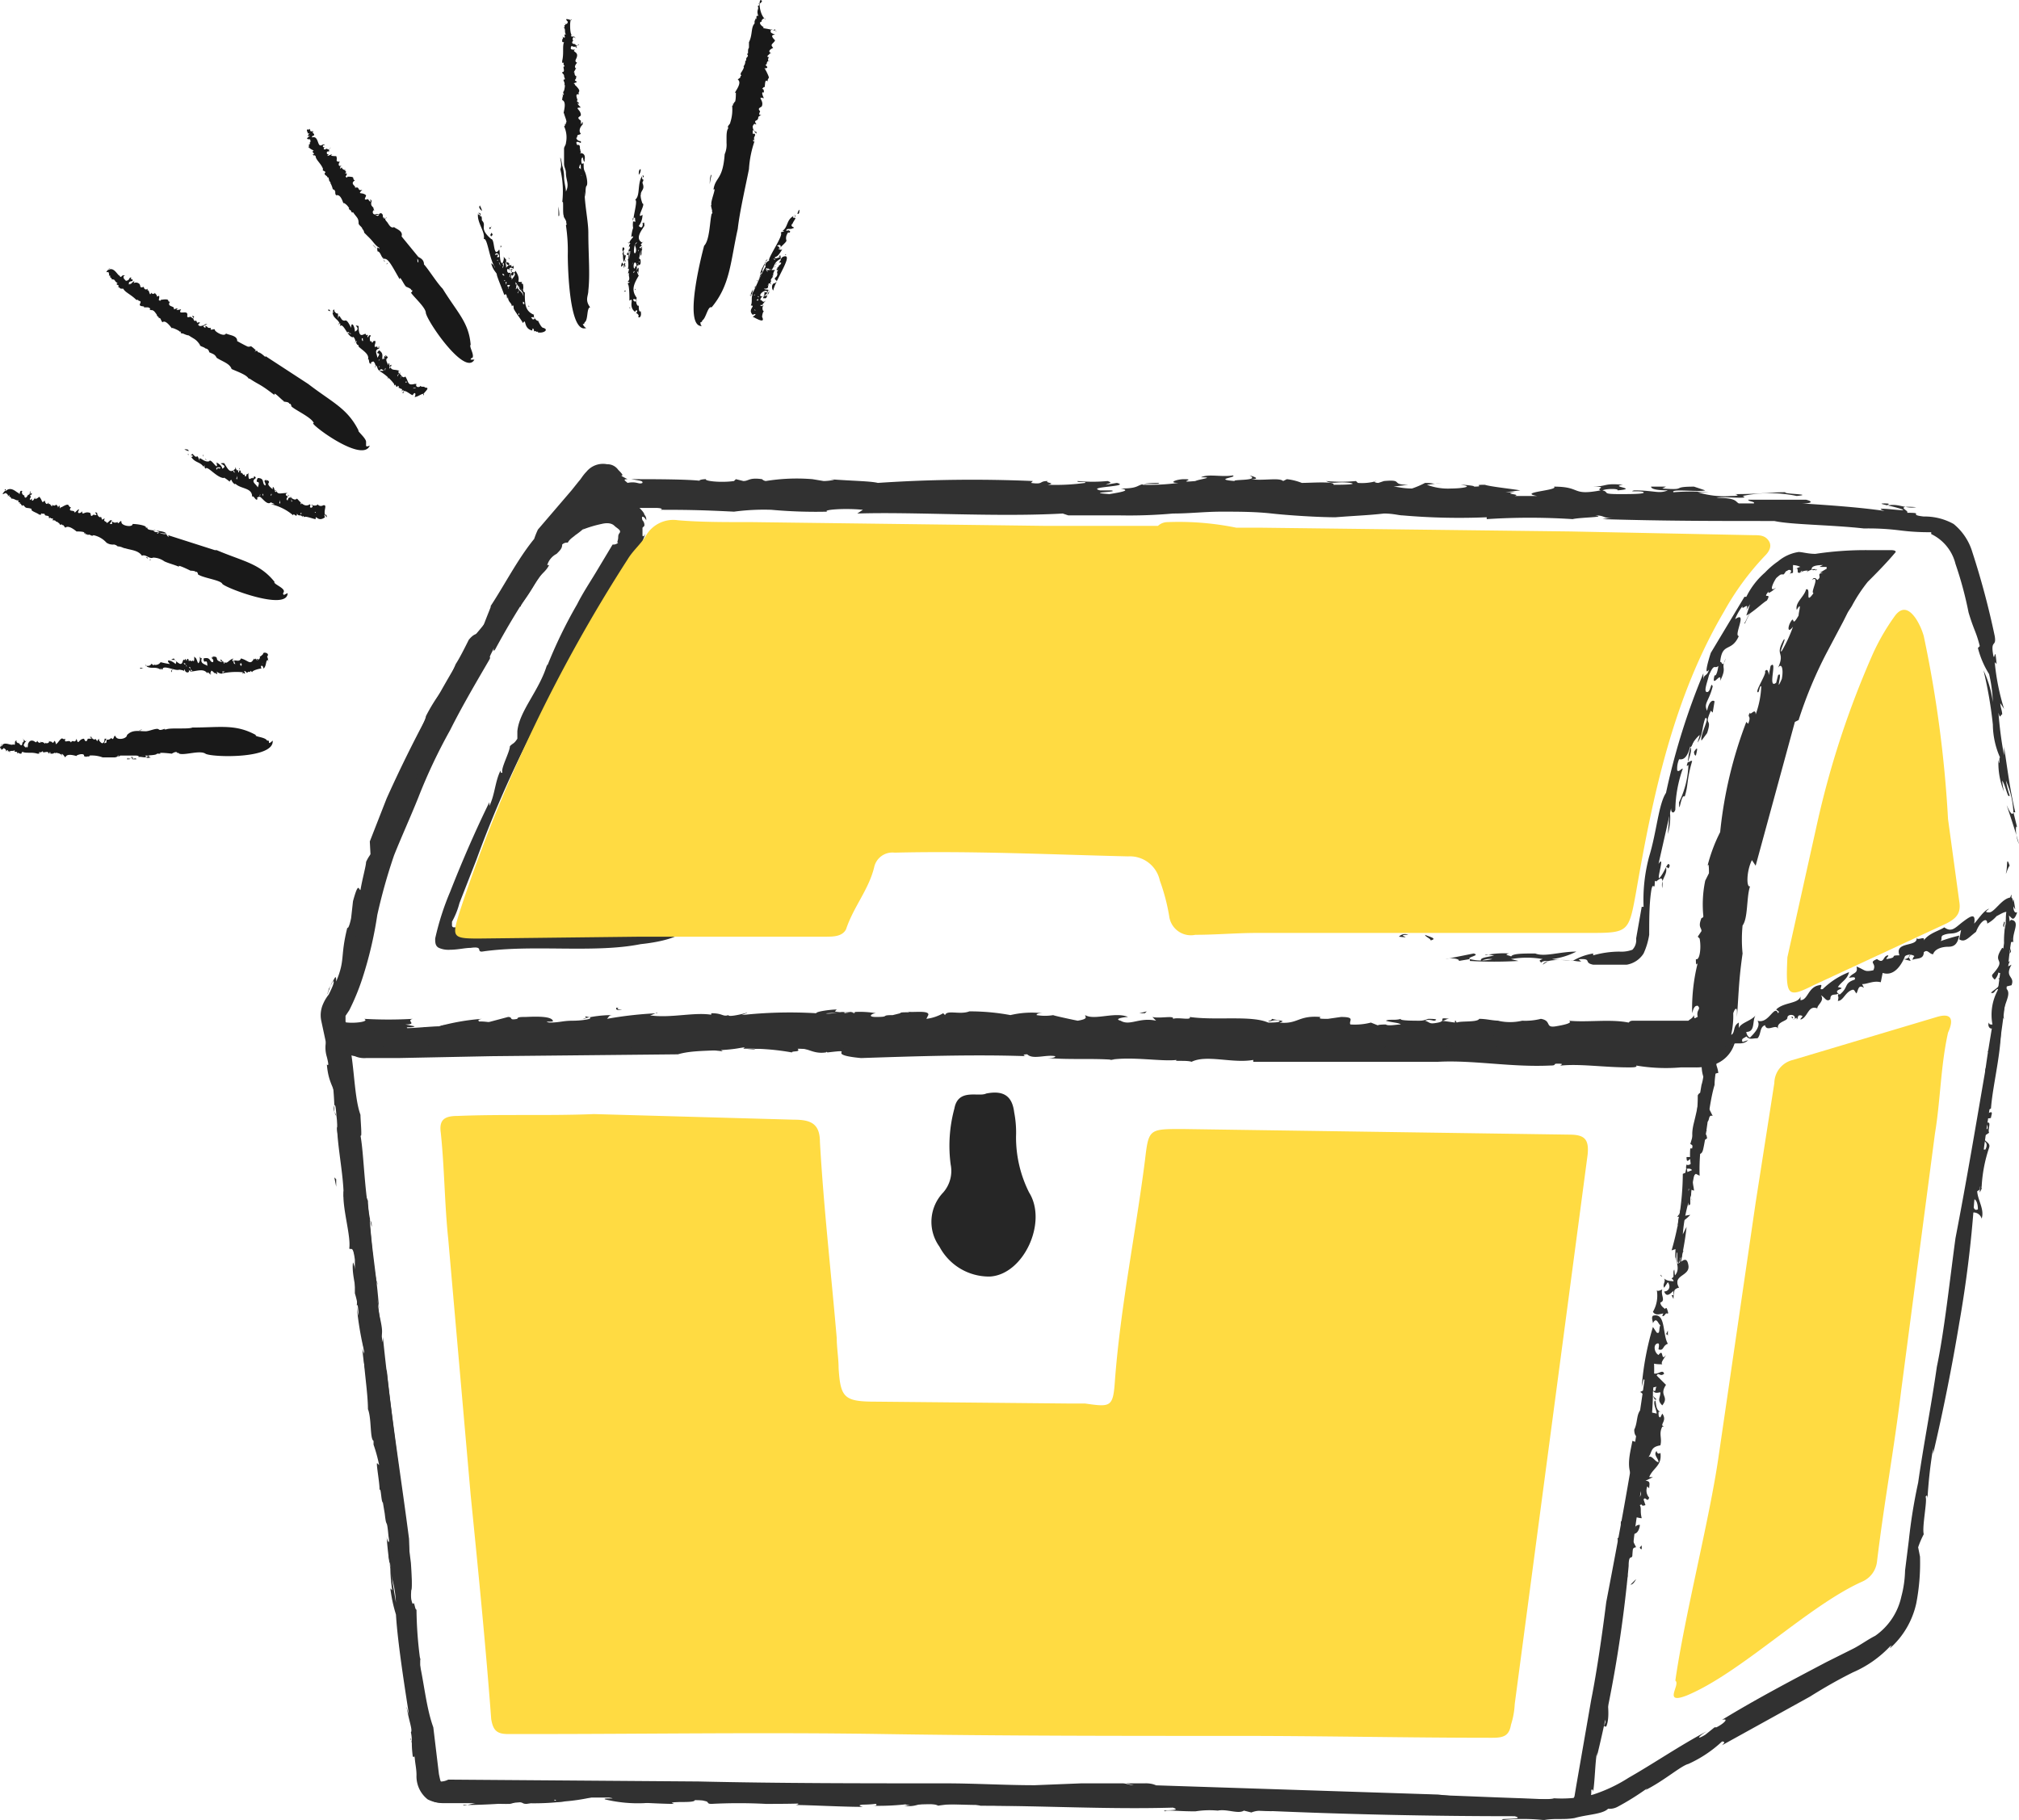 <svg xmlns="http://www.w3.org/2000/svg" viewBox="0 0 108.1 97.46" xmlns:v="https://vecta.io/nano"><g fill="#313131"><path d="M107.7 48c.2 1 0-.6.2.7a1 1 0 0 1-.2-.7z"/><path d="M107.5 52.06c-.2 3.4-1.2 7.8-1.5 11.5 0 .4-.2-.1-.3.8a63.4 63.4 0 0 1-.8 6.5 108.21 108.21 0 0 1-1.4 7v-.3a24.77 24.77 0 0 0-.3 2.7s0-.3-.1-.1c.1.2-.2 1.6-.1 2a4.88 4.88 0 0 0-.3.7l.1.5a11.42 11.42 0 0 1-.2 2.5 4.52 4.52 0 0 1-1.4 2.4c0-.1.2-.2 0-.1a6 6 0 0 1-2 1.4c-.8.4-1.5.8-2.3 1.3l-4.7 2.6c.1-.1.2-.2 0-.2a6.67 6.67 0 0 1-1.8 1.2c-.4.1-1.3.9-2.3 1.4l.1-.1a14 14 0 0 1-1.6 1 .9.9 0 0 1-.5.1c-.3.3-1.1.3-1.8.5h0c-.6.1-1 0-1.6.1h-.1a10.52 10.52 0 0 0-2.1 0c-.5-.1 1.3 0 .6-.2a308.53 308.53 0 0 1-13.6-.3 5.63 5.63 0 0 1-1-.2h-2.1c.2 0-.3-.1-.5-.1-.8-.1-.9.1-1.8 0 .4 0 .5-.1.4-.1-.4 0-.8.1-1.2.1h0a4.82 4.82 0 0 0-1.2 0h0c.1 0 .1 0 .1-.1h-2.5l.3-.1c-1.4-.1-.4.2-1.6.2.3 0 .2-.1.2-.1a28.08 28.08 0 0 1-4.1.1h.1c-1.2 0-2.5-.1-3.9 0-.5 0 .2-.2-1.1-.2 0 .2-2.2.1-1.4.3-1.1 0-2.9-.1-3.6-.1.5-.1-.5-.2.4-.2l-.7-.1c.1-.1.7 0 .5-.1h-2.2a13.24 13.24 0 0 1-3 .2c.7 0-.4-.2.1-.2l-1.9.3c-.5 0-.1-.1-.8-.1a2 2 0 0 1-.5.1 7.49 7.49 0 0 1-2.1-.2c-.2-.1.8 0 .2-.1h-1.7c-.6 0-1.7.1-1 .2.4 0-.1-.1.4 0a13.47 13.47 0 0 1-2.2.1c.3 0 .3-.1.4-.1-1.2.1-2.4.2-3.7.2 0 .1.5-.1.7-.1h-1.8a1.88 1.88 0 0 1-.8-.2 1.57 1.57 0 0 1-.6-1.3c0-.4-.1-.7-.1-1.1 0 .2-.1.1-.1.1-.1-.8 0-.8-.1-1.3.1-.1-.1-.6-.2-1.2-.1-.3 0-.1.1.3-.1-.7-.6-3.7-.7-5.4a7.83 7.83 0 0 1-.3-1.4l.1.1a8.17 8.17 0 0 1-.1-1.4c-.2-.8.5 3.2.3 2.1a5.62 5.62 0 0 0-.2-1.3 18.1 18.1 0 0 1-.3-2.3c0 .2.2.6.1 0-.1-1.1-.1-.3-.2-1.2l-.1-.6c-.1 0-.1-1-.2-.6.1-.1-.2-1.6-.1-1.5l.1.1a8.11 8.11 0 0 0-.3-1.1v-.2c-.2-.1-.1-1.2-.3-1.7 0-1-.3-2.6-.2-3.1a17.16 17.16 0 0 1-.4-2.4 4.33 4.33 0 0 0 .1.5 4.3 4.3 0 0 0-.2-1.2v-1.8c-.1-.8-.2-.5-.3-.6.1-.7-.4-2.2-.3-3.1.1.3.2 1.1.2.5s-.3-1.4-.3-2.6l-.1.3c.1-.5-.3-1.7-.1-1.6-.1-.4-.1-1.3-.2-1.2a17.57 17.57 0 0 0-.4-3.1l-.3-1.4a1.48 1.48 0 0 1 .1-.9 2.19 2.19 0 0 1 .3-.5c.1-.2.4-.8.2-.7-.2.4-.2.6-.3.7a.77.77 0 0 0 .1-.3c.3-.5.4-.9.4-.4.5-1.2.2-1.3.6-2.9 0 .1.1 0 .2-.5l.1-.9c.3-1.1.3-.6.4-.6.1-.6.3-1.3.3-1.5a2.09 2.09 0 0 1 .4-.6c-.3.5.1-.5.2-.7l-.1.3c.1-.1.3-.7.5-1-.1 0-.4.7-.6 1 .1-.3.3-.7.4-1.1 0 .2.5-.8.6-1.2s.1-.6.2-.7.4-.8.3-.4l-.3.6a1.74 1.74 0 0 0 .5-.9c.2-.5-.3 0 .2-.9a1.09 1.09 0 0 0-.1.5l.4-.9-.1-.1.1-.1c0-.3.6-1.4.6-1.6a9.13 9.13 0 0 1 .8-1.3v.1a11.94 11.94 0 0 0 .8-1.6h0c.2-.3.5-.9.7-1.3.5-.6.5 0 .8-.8s.5-1.2.3-.9c.8-1.2 1.5-2.6 2.4-3.7a4.71 4.71 0 0 1 .2-.5l1.8-2.1.4-.5c.1-.1.2-.3.4-.5a1.14 1.14 0 0 1 1.1-.4.71.71 0 0 1 .6.3c.1.1.3.3.2.3s.1.1.3.2c-.3 0-.1.1 0 .2.5-.1.6.1.8 0 0-.1 0-.1-.6-.2 1.2 0 3.1 0 3.8.1-.3 0-.1-.1.2-.1-.1.1.8.2 1.5.1l.1-.1.4.1c.3 0 .3-.2 1-.1a.35.35 0 0 0 .2.1 10.27 10.27 0 0 1 2.5-.1l.6.1c.3 0 .9-.1.3-.1 1.3.1 2.2.1 2.6.2a75.31 75.31 0 0 1 8.3-.1l-.1.1c.7.1.4-.1.9-.1-.2.1.5.1 0 .2a11.52 11.52 0 0 0 2-.1c.1-.1-.5 0-.4-.1a8.53 8.53 0 0 0 1.6 0c.3.1.1.1-.1.2l.6-.1c.8.2-1.7.2-.9.4h.6c.5.1-1.5.1-.1.2.6-.1 1.2-.2.6-.3 1.3 0 .6-.3 2-.3.4.1-1.1 0-.8.1a12.1 12.1 0 0 0 1.9-.1c-.6 0-.1-.2.3-.2.7 0-.5.2.6.1.2-.1 1.1-.2.3-.2.4-.2 1.1 0 1.7-.1.3.1-1.1.2.1.3-.1-.1 1.4 0 .8-.3.4.1.5.2.1.2.6.1 1.5-.1 1.7.1l.2-.1a3.09 3.09 0 0 1 .8.2c.5 0 1.8-.1 1.7.1.2 0 1.4 0 .9-.1-.8-.1-.9.1-1.3-.1a8.55 8.55 0 0 0 1.6 0l.1.1a2.79 2.79 0 0 0 1-.1c-.2 0-.1.1.1.1l.3-.1c1.1-.1.3.2 1.3.2l-.8.1c.2 0 .5.1 1 .1a4.88 4.88 0 0 0 .7-.3c.6 0 .3.1.9 0l-.8.1a3.17 3.17 0 0 0 1.3.2c.5 0 1.3-.1.5-.2.4 0 1 .1.6.1.9 0-.1-.1.7-.1.3.1 1.3.2 1.9.3l-.8.1h.5c-.7.1.4.1 0 .2h1.2c-1.1-.2 1.2-.3.9-.5 1.5 0 .9.5 2.5.2-.3-.1.5-.2-.5-.2.9 0 .6-.2 1.7-.1-.8.1.9.2-.3.3.1-.1-.6-.1-.8 0 .4.1-.1.2.9.2.6 0 1.4 0 1.3-.1s-.9 0-.5-.1c1.1 0 1.3.2 1.8 0-.7 0-.9-.1-.9-.2h.8l-.2.1c1.4.1.4-.1 1.7-.1l.6.2c-.3.1-1.9-.1-1.7.1a12 12 0 0 1 1.9 0h-.6a4.81 4.81 0 0 0 1.8.2c.6 0 .2-.1.2-.1 1.4 0 1.8-.1 2.7-.1-.2.1 1.6.1.6.2a7.08 7.08 0 0 0-2.9 0c.5.2-1.1 0-1.4.1 1.1 0 1 .2 1.2.3h.8c.1-.1-.3-.1-.3-.2h3.1c.4.1.3.2-.2.2 1.5.1 3 .2 4.4.4-.9-.3 1.5.1.9-.1s-1.4-.3-.9-.3 0 .1.2.1c.6-.1.9.2 1.5.1-1.3-.1-.3.2-.5.3 1 0 0 .1.9.2a3.17 3.17 0 0 1 1.6.4 3.07 3.07 0 0 1 1 1.5 43.18 43.18 0 0 1 1.2 4.5c.1.6-.2.2-.1.9s.1-.6.2.6l-.1-.1a12.29 12.29 0 0 0 .5 2.5l-.2-.3c0 .2.1.4.1.6-.1 0-.1.3-.2-.1a20.79 20.79 0 0 0 .3 2.3V40c.2 1.3.3 2.2.6 3.5h-.1l.2.8c-.1-.2-.1.5.1.9-.2-.7-.4-1.3-.6-1.9s.2.6.3.2a4.71 4.71 0 0 0-.4-1.7 4.54 4.54 0 0 0 .2.8c-.1.2-.2-.5-.4-.8a3.54 3.54 0 0 0 .1.6 4 4 0 0 1-.3-1.7c.1.5 0-.3.1-.1a4.46 4.46 0 0 1-.4-1.8 22.11 22.11 0 0 0-.5-2.9 5.76 5.76 0 0 1 .5 1.7 7.72 7.72 0 0 0-.2-1.5 4.93 4.93 0 0 1-.6-1.4l.1-.1c-.2-.8-.3-.8-.6-1.8a19.73 19.73 0 0 0-.7-2.6 2.41 2.41 0 0 0-1.3-1.6v-.1a12.27 12.27 0 0 1-1.7-.1 13.43 13.43 0 0 0-1.9-.1c-1.8-.2-3.9-.2-4.8-.4-3.2 0-5.9 0-9.2-.1l.6-.1c-.6.1-.4-.1-1-.1.7.1-.8.1-1.2.2a35.29 35.29 0 0 0-4.6 0v-.1a34.89 34.89 0 0 1-4.5-.1c-.2 0-.5-.1-1-.1-.9.1-1.3.1-2.6.2-.9 0-2.5-.1-3.4-.2s-1.8-.1-2.7-.1-1.7.1-2.6.1a26.2 26.2 0 0 1-2.8.1h-2.8l-.3-.1c-3.6.2-8-.1-11 0l.3-.2c-1-.1-2.2 0-1.9.1a26.28 26.28 0 0 1-3-.1 12.12 12.12 0 0 0-2 .1c-2-.1-2.7-.1-4.5-.1h.5c.2 0 .2-.1-.2-.1H33c-.1 0-.1 0 .1.1a.9.9 0 0 1-.5-.1l-.4-.4c-.1-.2-.1-.1-.1-.2s.1-.3.1-.2v.1l.1.1-.2.2c-.4.5-.7.8-1 1.2-.7.7-1.3 1.5-1.8 2.1.1-.1-.1.3-.2.5a40.16 40.16 0 0 0-2.6 4.2c-.2.2.1-.4-.2.2-.2.4.1 0-.2.5-.7 1.2-1.4 2.4-2 3.6a29.24 29.24 0 0 0-1.7 3.6c-.4 1-.9 2.1-1.3 3.1a29.88 29.88 0 0 0-.9 3.2 20.92 20.92 0 0 1-.8 3.4 12.2 12.2 0 0 1-.7 1.7l-.2.3v.3l.1.4h-.1c.5 1.4.4 3.5.8 4.6 0 .3.1 1.3 0 1.1.2 1.1.2 3.2.6 4.9a.6.6 0 0 0-.1-.4c.1 1.7.4 3.2.5 4.9 0-.2-.1-.5-.1-.6 0 .7.4 1.6.2 2 0 .4.1.3.1 0 .4 3.9 1 8 1.5 12.1.2 2.9-.3.2.1 2.5 0 .2.1.1.1.2.2.9-.1 1.4.1 2 .1-.3.1.4.2.4a17.55 17.55 0 0 0 .3 3.5l-.1-.1a21.66 21.66 0 0 1 .4 2.5c.1.5.1.6.2.7h.2a.9.9 0 0 0 .5-.1l13.4.1c4.4.1 8.8.1 13.2.1 1.6 0 3.2.1 4.8.1l2.5-.1h2.2c.2 0 .4.1.6.1l-.4-.1h1a1.49 1.49 0 0 1 .6.1h-.2l15.3.5a32.42 32.42 0 0 0 4.5.2c-.1 0-.2 0-.1.1.1-.1 1.6 0 1.8-.1a6.82 6.82 0 0 0 2.1-.2 8.18 8.18 0 0 0 1.9-.9c1.4-.8 2.7-1.7 4.2-2.5-.5.3-.6.5-.1.2l.5-.4h.1c.4-.2.7-.5.3-.4C94 91 95.9 90 97.8 89l1.4-.7c.4-.2.8-.5 1.2-.7a3.45 3.45 0 0 0 1.4-2.1 5.9 5.9 0 0 0 .2-1.4l.2-1.6a28.68 28.68 0 0 1 .5-3.1c.3-2.1.7-4.1 1-6.2.4-1.9.7-4.7 1-6.9.6-3.1 1.1-6.1 1.6-9 .2-1.5.5-3 .7-4.5l.3-2.3a4.48 4.48 0 0 1 .1-1.1 3.06 3.06 0 0 1 .3-1.5v.7c-.1-.1-.1-.3-.2-.4a1.09 1.09 0 0 1 .2.4V48a2.52 2.52 0 0 0-.1 1.3c0 .3.1.6.1 1a16.24 16.24 0 0 0-.2 1.76z"/><path d="M107.4 46.76c.1-.3 0-1 .2-.4-.1.1-.2.5-.2.4zm-5.2-18.5l-.3-.1h.7c-.3 0-.3 0-.4.1zm-5.1-.5a10.35 10.35 0 0 1 1.8 0zm-4.7-.5c-.4-.1-.3-.1.3-.1 0 .1-.2.1-.3.1zm-.3.1c-.4 0-.6-.1-.8-.1 0 .1.9 0 .8.1zM81.8 27h-1c.3.06 1.2-.14 1 0zm-4.7 0h-.4c-.3 0 0-.1.3-.1zM18 63.55l-.1-.5.1.1v.4z"/><path d="M75.4 50.06c-.8 0 .4.2-.5.1a.44.44 0 0 1 .5-.1zm-41.1.5c-2.5.5-5.8 0-8.5.4-.3 0 .1-.3-.6-.2-.3 0-.7.1-1.1.1a1.27 1.27 0 0 1-.6-.1c-.2-.1-.2-.3-.2-.5a14.36 14.36 0 0 1 .8-2.5q1-2.55 2.1-4.8v.2c.3-.6.3-1.3.6-1.9 0 0 0 .2.1.1-.1-.2.4-1.1.4-1.4.2-.2.2-.1.4-.4v-.4c.1-1.1 1.2-2.2 1.6-3.6v.1a24.94 24.94 0 0 1 1.6-3.3c.3-.6.7-1.2 1-1.7l.9-1.5a.37.37 0 0 0 .3-.1c-.1 0 0-.1 0-.3s.1-.2.1-.3-.2-.2-.3-.3-.3-.2-.7-.1a6.21 6.21 0 0 0-1 .3l.1-.1a3.91 3.91 0 0 1-.5.4c-.1.1-.3.2-.4.4a.37.37 0 0 0-.3.1c0 .2-.1.3-.3.5a1 1 0 0 0-.5.6h.1c-.2.4-.5.5-.7.9h0c-.5.9-.9 1.3-.8 1.3-.3.2.5-.8 0-.5l-4.9 8.7c-.2.3-.4.5-.5.5a7.84 7.84 0 0 0-.5 1.4c0-.1-.2.2-.3.3-.3.5-.1.7-.4 1.3.1-.3 0-.4-.1-.3a13.89 13.89 0 0 1-.6 1.9v-.3c-.1.7-.5 1.2-.6 1.9v-.3c-.4.9.1.4-.2 1.2 0-.2 0-.2-.1-.2 0 .8-.3 2.1-.4 3h0l-.3 1.4c-.1.5-.3.8-.4 1.3l-.2.2a.35.35 0 0 0-.1.2c0 .1-.1.3 0 .5s1.6.1 1.2-.1a22.53 22.53 0 0 0 2.6 0c-.4.1.3.3-.4.3l.5.1c-.1.1-.5 0-.4.1.3 0 1.4-.1 1.7-.1a12 12 0 0 1 2.3-.4c-.5.1.2.2-.1.3l1.5-.4c.3 0 0 .2.5.1 0-.1.2-.1.4-.1s1.4-.1 1.5.2c.1.1-.6 0-.2.1.6 0 .7-.1 1.3-.1h0c.4 0 1.2-.1.8-.2s.1.1-.3.1a6.27 6.27 0 0 1 1.6-.2c-.2 0-.2.1-.3.2a20.22 20.22 0 0 1 2.7-.3c0-.1-.4.2-.5.1 1.2.2 2.5-.2 3.5 0-.2 0-.1-.1-.1-.1.6 0 .6.2.9.1 0 .1.5 0 .9-.1.2-.1.1 0-.2.1a23.77 23.77 0 0 1 4-.1c0-.1.8-.2 1.1-.2l-.1.1c.3.1 1 0 1 .1.6-.2-2.4.1-1.5 0 .2.1 1.2-.2 1 0a4.85 4.85 0 0 1 1.7 0c-.2 0-.5.2 0 .2.8 0 .2-.1.9-.1l.4-.1c0-.1.7 0 .4-.1.1.1 1.2-.1 1.1.2l-.1.2a2.39 2.39 0 0 0 .9-.3l.1.1c.1-.3.8 0 1.3-.2a11.8 11.8 0 0 1 2.2.2 4.88 4.88 0 0 1 1.7-.1c-.1 0-.3 0-.3.1a2.72 2.72 0 0 0 .9 0c-.1 0 .8.2 1.3.3.6-.1.4-.2.4-.3.5.3 1.6-.2 2.3.1-.2 0-.8.1-.4.2.5.3 1-.2 1.9 0l-.2-.2c.4.1 1.2-.1 1.1.1.3-.1 1 .1.9-.1 1.4.2 3.3-.1 4.2.3.2 0 .7 0 .6-.1-.3-.1-.5.1-.6 0 .2 0 .2-.1.2-.1.4.1.8.1.4.2 1 .1 1-.4 2.2-.3-.1.1 0 .1.4.1l.7-.1c.8 0 .4.2.5.4a3.42 3.42 0 0 0 1.1-.1l.5.2c-.4-.1.3-.1.5-.1h-.2c.1.1.6 0 .8 0-.1-.1-.5-.1-.8-.2.2-.1.5 0 .8-.1-.1.1.7.1 1 .1s.4-.1.5-.1.6 0 .3.1c-.1 0-.3-.1-.5 0 .3.1.2.2.7.1s-.1-.3.6-.2c-.2 0-.2.1-.4.1l.7.1v-.1c.1 0 0 0 .1.1.2-.1 1.1 0 1.2-.2.4 0 .7.1 1.1.1h-.1a2.85 2.85 0 0 0 1.3 0h0a3.4 3.4 0 0 0 1-.1c.6.1.2.5.8.4s.9-.2.7-.3c1 .1 2.2-.1 3.2.1.1-.1.1-.1.4-.1h2.8c.1-.1.2-.1.3-.3 0 .3.1.1.2.1-.1-.4.2-.4 0-.6-.1 0-.2 0-.3.4a10.06 10.06 0 0 1 .3-2.7c-.1.2-.1 0-.1-.2.2.1.3-.6.2-1.1l-.1-.1.2-.3c0-.2-.2-.2 0-.7a.1.1 0 0 0 .1-.1 6.23 6.23 0 0 1 .1-1.9l.2-.4c0-.2 0-.7-.1-.3a8.65 8.65 0 0 1 .7-1.9 22.86 22.86 0 0 1 1.4-5.9l.1.1c.2-.5-.1-.3.1-.6 0 .2.3-.3.3.1a4.94 4.94 0 0 0 .3-1.5c-.1-.1-.1.4-.2.3s.5-1 .4-1.1c.1-.2.2 0 .2.2l.1-.5c.4-.4-.2 1.3.3.9l.1-.4c.3-.3-.2 1.1.2.2.1-.5 0-.9-.2-.6.4-.9-.2-.6.3-1.5.2-.2-.3.8-.1.6a7.54 7.54 0 0 0 .6-1.3c-.3.4-.3 0-.1-.3s0 .4.4-.3c0-.2.2-.8-.1-.3-.1-.4.4-.7.5-1.1.3-.1-.1.9.4.2-.2 0 .4-1-.1-.7l.1-.1h.1l.1.1c.3-.2-.1-.3.3-.4h-.2c.1 0 .2-.1.4-.2v-.1h-.3c-.1 0-.1 0 .1-.1-.1 0-.6 0-.6.2s.5-.1.2.1c.1-.2-.4 0-.5.1l.1-.1a.6.6 0 0 0-.4.1l.1-.1a.1.1 0 0 0-.1.1c-.3.1 0-.3-.3-.2.1 0 .2-.1.3-.1a1 1 0 0 0-.4-.1v.4c-.1.1-.1-.1-.3.3.1-.2.2-.3.2-.4a.14.14 0 0 0-.2 0 2.09 2.09 0 0 0-.6.4c-.2.3-.4.8 0 .5-.2.2-.5.4-.4.2-.4.5.2 0-.1.5-.2.1-.7.6-1.1.8l.2-.6-.2.3c.2-.5-.3.1-.2-.2a2.51 2.51 0 0 0-.4.7c.7-.5-.1.9.2.9-.4.9-.9.3-1 1.4.1-.1.1.4.3-.2-.3.6.1.4-.3 1.2.1-.6-.5.5-.3-.3.1.1.2-.4.2-.5-.2.2-.2-.2-.5.5-.1.4-.3.9-.1.9s.2-.6.3-.3c-.2.8-.5.9-.3 1.3.1-.5.3-.6.4-.5l-.1.6-.1-.1c-.4.9.1.3-.2 1.2l-.3.4c-.1-.3.5-1.3.2-1.2-.2.6-.1.8-.4 1.3 0-.1.1-.3.1-.4a1.76 1.76 0 0 0-.6 1.2c-.1.5.1.1.2.2-.3 1-.2 1.3-.4 1.9-.2-.2-.3 1.1-.3.3a4.92 4.92 0 0 0 .5-2c-.3.3.3-.7.1-1-.2.8-.5.7-.6.7a1.27 1.27 0 0 0-.1.6c.1.1.2-.1.3-.1a6.85 6.85 0 0 0-.4 2.2c-.1.3-.3.1-.2-.2l-.7 3.1c.4-.6-.2 1.1.1.7s.4-.9.5-.6c-.1.3-.1 0-.2.1.1.4-.3.6-.2 1.1.1-1-.3-.2-.4-.4 0 .7-.1-.1-.2.6s-.1 1.5-.1 2.3a3.81 3.81 0 0 1-.3 1 1.33 1.33 0 0 1-.9.6h-1.8c-.5-.1-.1-.3-.6-.3s.4.2-.4.1h.1c-.3 0-1.6-.2-1.8.2l.3-.2c-.2 0-.3 0-.4.1 0-.1-.2-.1.1-.2a4.84 4.84 0 0 0-1.7 0l.4.1a22.55 22.55 0 0 1-2.6 0v-.1l-.6.1c.1-.1-.4-.2-.7-.1l1.5-.3c.4.1-.4.2-.2.3a2.43 2.43 0 0 0 1.2 0 1.08 1.08 0 0 0-.6.1c-.1-.2.4-.2.7-.3-.2 0-.4-.1-.5 0a4.51 4.51 0 0 1 1.3-.1c-.4.1.2.1.1.2 0-.2.6-.2 1.3-.2.5.2 1.3-.1 2.2-.1a4 4 0 0 1-1.3.4c.5.1.6 0 1.1.1a3.18 3.18 0 0 1 1.1-.4v.1a5.21 5.21 0 0 1 1.4-.2 1.7 1.7 0 0 0 .7-.1.73.73 0 0 0 .2-.6l.3-1.7h.1a8.93 8.93 0 0 1 .3-2.7c.4-1.3.5-2.8.9-3.4a36.49 36.49 0 0 1 2-6.4v.4c0-.4.2-.2.3-.6-.3.4 0-.6.1-.9l1.8-3h.1a4.12 4.12 0 0 1 1-1.3 4.35 4.35 0 0 1 .7-.6 2.22 2.22 0 0 1 1.1-.5c.2 0 .5.1.9.1a18 18 0 0 1 2.8-.2h1.2c.1 0 .3 0 .3.1-.5.6-1.1 1.2-1.5 1.6a8.34 8.34 0 0 0-.8 1.2c-.1.2-.2.3-.3.5l-.2.4-.9 1.7a22.77 22.77 0 0 0-1.5 3.6l-.2.1-2.1 7.7-.2-.3c-.3.6-.3 1.5-.1 1.4-.2.6-.1 1.7-.4 2.1a7.5 7.5 0 0 0 0 1.5c-.2 1.4-.2 2-.3 3.4v-.3c0-.2-.1-.2-.2.1a4.48 4.48 0 0 1-.1 1.1v.5c0 .1 0 .1.2-.1a1.72 1.72 0 0 1-1.3 1.3 3.08 3.08 0 0 1-.9.1H90a9.46 9.46 0 0 1-2.4-.1c.1.1-.2.1-.4.1-1.3 0-2.6-.2-3.6-.1-.2 0 .3-.1-.2-.1-.3 0 0 .1-.4.1-2.1.1-4.1-.3-6-.2h-9.9v-.1c-1.1.2-2.5-.3-3.3.1-.3-.1-1 0-.8-.1-.8.1-2.4-.2-3.6 0h.3c-1.2-.1-2.3 0-3.6-.1.1 0 .4 0 .4-.1-.5-.1-1.2.2-1.5-.1-.3 0-.2.1 0 .1-2.9-.1-5.9 0-8.9.1-2.1-.2-.1-.5-1.8-.3-.1-.1-.1.1-.1 0-.7.1-1-.3-1.5-.2.2.2-.3.1-.3.2a12.78 12.78 0 0 0-2.6-.2l.1-.1c-1.2.3-2.6.1-3.6.4l-10 .1-5 .1h-1.7a1.27 1.27 0 0 1-.6-.1 1.51 1.51 0 0 1-.8-.4 1.53 1.53 0 0 1-.4-1.7 4.87 4.87 0 0 1 .4-1.1l.1-.2v-.1l.1-.3 1.1-4.6a5.64 5.64 0 0 1 .4-1.2l-.1-1.9.9-2.3a71 71 0 0 1 4.6-8.6 11.48 11.48 0 0 0 1.9-2.8c0 .1-.1.2 0 .1-.1-.2.7-1 .6-1.2a3 3 0 0 0 .5-.7l.3-.4a1.38 1.38 0 0 0 .3-.4 10.63 10.63 0 0 1 .9-1.1 5.94 5.94 0 0 1 1.1-.8 3.71 3.71 0 0 1 2.3-.2 1.6 1.6 0 0 1 1 .5c.1.1.3.3.3.4a.37.37 0 0 1 .1.3c-.1-.2-.3-.3-.2 0a.37.37 0 0 1 .1.3l-.1.1v.4c0 .1.1.1.2-.2l-.3.8-.7 1-.6 1-.4.6-1.2 2-2.2 4a60.45 60.45 0 0 0-3.7 8.2l-.9 2.3a4.18 4.18 0 0 1-.4 1v.2a.1.1 0 0 0 .1.1h.4a9.7 9.7 0 0 1 1.7.1l3.3.1 6.7-.1c.4.1-.2.6-2.1.8z"/><path d="M76.3 50.06c.2.1.7.2.3.3 0-.1-.3-.2-.3-.3zM88.6 47l.1-.2v.5c0-.24-.1-.24-.1-.3zm.8-3.64a3.2 3.2 0 0 1-.1 1.3zm1.3-3.1c.2-.3.2-.2.1.2-.1 0-.1-.2-.1-.2zm-.2-.26a1.07 1.07 0 0 1 .3-.5c-.1-.04-.2.56-.3.5zm2.9-6.64c.1-.1.2-.5.4-.6-.2.1-.4.8-.4.6zm1.9-2.6l.2-.2c.2-.1.1.1 0 .2zM61 54.26l.4-.1-.1.1H61zm-27.7-.2c-.4.1-.3-.1-.3-.1.3.04-.2.1.3.1zm-14.5.1h0l-.2.2zm69 27.5a.27.27 0 0 0-.3.3c-.2-.1-.1-.4-.2-.5-.2.3-.2 0-.5 0-.1.3.2.5 0 .9h-.2a2.86 2.86 0 0 1-.1 1.6 2.36 2.36 0 0 0-.1 1.2c-.4 1.5-.4 3.1-.9 4.6l.4.3c-.2 0-.1.4-.3.3.1-.1 0-.2.1-.3-.4.3-.1.9-.3 1.3.1 0 .4 0 .5.1-.4-.1-.1.5-.6.5-.2.4.4.1.2.5.3.1.2-.4.4-.4.2.2-.2.4.1.4.3-.7-.1-2 0-3.1l.2.2a2.27 2.27 0 0 1 .5-1.8c-.3.1.3-.8-.3-.8.1-.1.1-.2.2-.3l-.2-.1c.1-.3.3-.2.3-.5-.3.2-.3-.1-.5-.2.3-.3.6-.7.9-1a.37.37 0 0 0-.3.1c.1-.2-.1-.2-.2-.3s.3-.1.5-.1c.2-.4-.4-.6-.1-.9l-.3.1c0-.4.3-.7.3-1.2.4-.2.2.4.3.6.1-.1.1-.3.3-.3l-.4-.8c.5.3.6-.3.6-.4zm0 1.2a.1.1 0 0 0 .1.1v-.2z"/><path d="M87.8 81.66zm-1.2 2.4h0c0-.1 0-.1.1-.1zm1 .5l-.3.3q.15 0 .3-.3zm.3-2.1v-.5.5zm0-7c-.3.2-.2.7-.4 1.1 0 .7.6.2.5.8l-.6-.2c-.1.6-.4 1.5.1 2.1-.1 0-.2.1-.2 0-.1.4.8.4.5.9-.3-.6-.4.1-.7-.1V80a4 4 0 0 1 0 1.1c.1 0 .4-.1.4.2.1-.1.2 0 .4 0-.1-.4 0-.5-.1-.7.2-.1 0 .1.3 0l-.1-.3c.1-.2.2.2.3-.1a.56.56 0 0 1-.1-.6l.1.1c0-.2.1-.4-.2-.4l.4-.2h-.2c.2-.5.7-.6.6-1.3-.1.1-.2 0-.2-.1-.2.2.1.4.1.6-.2 0-.4-.5-.6-.2.3-.3.1-.6.7-.7.1-.4-.1-.6.1-1h.1c-.3-.1.2-.3-.1-.7l-.1.2c-.1 0-.1-.1-.1-.3h.1c-.3-.1-.2-.6-.3-.6-.1.2.1.5.1.7-.6-.14-.9-.14-.8-.24z"/><path d="M88.1 79.76l-.1-.2a.35.35 0 0 0 .1.2zm.6-6.1c.1-.2.2.1.4-.1-.1-.3-.4.2-.7-.1.2-.1 0-.4 0-.5.1.1.5.1.6.1-.1-.1.1-.3.2-.5-.3.4-.1-.4-.4 0-.2-.1-.3-.5-.1-.6s.1.2.1.3c.3.1.2-.2.5-.3-.3-.5-.1-1.7-.8-1.5-.1.1 0 .3 0 .4.2-.4.3.1.4.1-.1.2 0 .5-.2.4l-.2-.3a15.16 15.16 0 0 0-.6 3.2l.1-.4c.2.1.1.3.2.5l.5-.1c-.1.1 0 .3-.2.2.1.2.3.1.4.1 0 .3-.2.4.1.7.4-.5-.2-.5.2-1.1z"/><path d="M88.7 74.95l-.2-.2.1.2h.1zm-.9-.4c.1 0 .1.1.2.1.2-.3 0-.2-.2-.1zm1.5-3v-.3l-.1.2a.1.1 0 0 1 .1.1zm-.6-2.5a1.72 1.72 0 0 1-.2 1.2c.2.3.5 0 .8.1.1-.2-.4-.3-.4-.6.3-.1 0-.4.1-.7q-.3.15-.3 0z"/><path d="M89.8 67.66c0-.2-.1-.5 0-.6a.19.19 0 0 1 .1.3c.3 0 0-.2.3-.4a.14.14 0 0 1-.2 0c.2-.6-.2-.4.1-1.1-.1-.1-.1-.2-.3-.2.4-.4.3-.2.7-.6-.1 0-.5.1-.7.1.5-.6.1-.7.5-1.1 0 .1.1.1 0 .2.4 0 0-.4.1-.6l.3.1c0-.2-.2-.7.1-.9l.2.1a10.28 10.28 0 0 1 .1-1.8l.3-.2c-.1-.7-.2.7-.6.1.6 0-.1-.4.2-.8.3-.1.1.4.4.3-.3-.1-.1-.2-.1-.5.3.1.1-.4.4-.3l-.4-.8c.2-.1.2-.3.2-.5-.1.4-.4-.2-.6.2a8.24 8.24 0 0 1-.4 2.6c.4.2-.1.5.2.7h-.4c0 .5.2-.1.4.1 0 .2-.3.4-.4.3-.1.4.1.1.3.3l-.5.2a15.07 15.07 0 0 1-.6 4.1l.3-.1c-.3.6.4 1.1-.3 1.6l.2.2c-.1-.1-.4 0-.6-.2.1.2-.1.3 0 .5l.2-.3c.2.3 0 .5-.2.5.2.5.5-.2.8-.2-.4-.7.6-.6.5-1.2s-.4-.1-.6-.1zm-.9.6a.1.1 0 0 0 .1.1z"/><path d="M91.3 58.16h0zm-1.7 11.4v-.2h-.1l.1.2zm2.4-13l-.1-.1a.1.1 0 0 0 .1.1zm4-2.1h-.1c.1.1.1.1.1 0z"/><path d="M106.4 49.46a1.76 1.76 0 0 0 .5-.4c.2-.1.5-.3.6-.2l-.1.1c.1 0 .2.1.3.2s.2 0 .3-.3h-.1c-.1-.1-.1-.2-.1-.4a.6.6 0 0 0-.1-.4c-.5 0-.9.8-1.2.8s-.1-.1 0-.2c-.3.1-.6.6-.8.8.1-.6-.2-.4-.6-.1s-.6.6-1 .3c-.3.2-.8.3-1.1.7.1-.3-.4.1-.4-.2.2.6-1.2.2-.9 1-.6 0 0 .1-.7.2 0-.1.1-.1.1-.2-.3 0-.2.5-.6.2-.5.2 0 .2-.2.6-.5.1-.4 0-.9-.2.1.4-.2.3-.4.6.1 0 .4-.1.3.1-.6.2-.3.4-.8.8-.5-.3.5-.3-.1-.4.2-.3.5-.4.6-.8a4.19 4.19 0 0 0-1.4.9c-.3.1.1-.3-.2-.2-.6.1-.6.8-1 .8v-.2c-.1.4-.9.3-1.3.7.1.1.2.1.1.2-.2-.5-.5.6-1.1.4.2.3-.2.7-.4.9-.1 0-.2-.2-.2-.3.5 0 .3-.6.5-.9-.2.3-.8.4-.9.7v-.3c-.4.2-.1.7-.6.7v-.2a1.89 1.89 0 0 0-1.3 2.4c.2.1.6-.2.8-.2a1.42 1.42 0 0 0-.2-.6c-.1-.2-.2-.3-.2-.5l.3.1c-.2-.1-.1-.6-.3-.5.1-.4.3 0 .5-.3.2.3.1.4.3.6V56c0 .1.2 0 .2.2.1-.6.6-.1 1-.5l-.3.1c-.1-.2.1-.2.2-.3.2.2.3.1.6.1.2-.2.1-.6.4-.7.1.4.6-.1.7.2-.1-.4.5-.4.5-.6s.4-.2.4 0a.1.1 0 0 1-.1.1l.2-.1v.1c.1-.1 0-.3.3-.2 0 .1-.1.1-.1.2.4-.1.4-.8.9-.6 0-.2.4-.4.2-.7.2.1.3.4.5.2 0-.4.4-.1.5-.4-.2.4 0 .1-.1.5.3 0 .4-.5.8-.6.1 0 .1.1.2.2.1-.2.1-.5.4-.3l-.1-.2c.3 0 .6-.2 1-.1l.1-.5c.6.2 1-.4 1.2-.9a.45.45 0 0 1 .5 0 .35.35 0 0 0-.1.2c.2-.1.6 0 .6-.4.2-.2.3.1.5.1.1-.3.5-.4.8-.4s.5-.1.6-.6a9.25 9.25 0 0 0-1 .3c.1-.1 0-.2.1-.3.4-.2.6 0 1-.3l-.1.5c.3.2.5-.1.9-.4.2-.54.6-.84.6-.44z"/><path d="M101.9 51.36l.4.1-.1-.2a.37.37 0 0 1-.3.1z"/><path d="M102.2 51.26a.35.35 0 0 0 .1-.2c0 .1-.1.1-.1.2zm5.1-1.9c0 .1-.1.2 0 .3 0-.2.1-.3 0-.3zm.1.1c0-.1.1-.1.1-.2h-.1z"/><path d="M106.3 57.86l.2.4c-.2.1-.1.6-.3.5.3.2-.1.9.4.6.1-1.4.7-3.5.5-5l.2.2c-.2-.7.6-1.4 0-1.7l.4-.1c.2-.5-.4-.4 0-1.1l-.2.1c0-.1.1-.2.1-.3l-.1.1a.63.63 0 0 1 .1-.7c.1-.1 0 .1 0 .2.2-.2-.1-.3 0-.5s.2-.1.2-.1c-.1-.5.4-1.1-.1-1.2-.1 0-.2.3-.2.1-.3.6-.1.7 0 1v-.1c.5-.1-.2.3 0 .7-.2 0-.2-.2-.3-.2-.6.9.3.5-.5 1.4h0c-.1.1 0 .2.1.3a.76.76 0 0 0 .2-.4c0 .1.3 0 .4 0-.3.3.1.1-.1.4s-.2-.1-.3-.1l.1.2c0 .3-.3.4-.5.6.2.1.2-.2.4-.2a2.77 2.77 0 0 0-.3 2c0-.2-.2 0-.2-.2-.1.1 0 .4.2.3a2.23 2.23 0 0 1-.3 1.3l.2-.2c.3.2-.4.9-.3 1.3h0c0 .2.4.2.3.5-.1.04 0-.2-.3-.1zm.1 1.8l-.2-.1c-.1.2.2.4.4.3 0-.1.1-.3 0-.3a.35.35 0 0 0-.2.1zm-.5 3.8c0 .1.1.1.2.1a7.76 7.76 0 0 1 .4-2.1c.1-.3-.3-.3-.3-.6l.3-.2c-.1-.2.2-.7-.2-.5a.22.22 0 0 1 .1.3h-.1v.3l-.2-.1c-.3.5.5.3.2.9h-.4c-.1.4 0 .6-.3.9 0 0 .2 0 .1-.1a.19.19 0 0 1 .3-.1c.2.6-.2-.1-.4.3.2.5.2 1.5-.1 1.7.3-.2.4.2.4.5-.2.1-.2-.1-.3-.2-.1.1-.2.2-.1.4a.45.45 0 0 1 .6.3c.2-.6-.4-1.2-.2-1.8z"/><path d="M106.1 63.66c0-.1 0-.1-.1-.1v.3zm-17.2 7.7c-.1.8.2-.4 0 .5-.1-.1-.1-.2 0-.5zm-.4 3.2c0 2.6-.9 5.9-1.1 8.7 0 .3-.2-.1-.2.6a69.91 69.91 0 0 1-1.7 10.2v-.2c-.1.6-.1 1.4-.2 2.1 0 0 0-.2-.1-.1a1.49 1.49 0 0 1-.1.6c-.1.3-.4.4-.5.5s-.2-.1-.5-.1l-.4.1c-1.1.3-2.6-.1-4 0 .1 0 .2 0 .1-.1l-7.9.1c.1 0 .2-.1 0-.2a10.77 10.77 0 0 1-1.6.2c-.3-.1-1.2.1-2 0h.1c-.6.1-.9-.1-1.4.1l-.4-.1c-.3.2-.9-.1-1.4 0h0A4.82 4.82 0 0 0 64 97h0c-1 0-1.6-.1-1.6 0-.4-.1 1 0 .4-.2-3.4.1-6.9-.1-10.3-.1a2.64 2.64 0 0 0-.7-.1 8.6 8.6 0 0 0-1.6.1c.1 0-.2-.1-.4-.1-.6-.1-.7.2-1.4.1.3 0 .4-.1.3-.1a13.4 13.4 0 0 1-2 .1c.1 0 .3 0 .2-.1a13.28 13.28 0 0 1-2 0l.2-.1c-1.1-.1-.3.2-1.2.1.2 0 .1-.1.2-.1-.9.1-2.2.1-3.1.1h0a28 28 0 0 0-2.9 0c-.4 0 .1-.2-.9-.2 0 .2-1.7 0-1.1.2-.8 0-2.2-.1-2.7-.1.4-.1-.4-.2.3-.2l-.5-.1c.1-.1.5 0 .4-.1-.4 0-1.4.1-1.7.1a10.71 10.71 0 0 1-2.3.3c.5-.1-.3-.2.1-.2l-1.5.3c-.3 0-.1-.1-.6-.1a1 1 0 0 1-.3.1 9.15 9.15 0 0 1-1.6-.1c-.2-.1.6 0 .2-.1h-2c-.2 0-.3 0-.1.1s-.1-.1.3 0a2.08 2.08 0 0 1-.8 0 1.22 1.22 0 0 1-.8-.9c.1.3.1.2.2.3a3.71 3.71 0 0 1-.4-1.4l-.3-1.4c-.1 0 .2.3.2.5 0-1.2-.5-2.5-.4-3.6 0 .2-.1.1-.1.1-.1-.6.1-.6 0-1 .1 0-.1-.5-.1-.9-.1-.2 0-.1.1.2-.1-.5-.5-2.7-.6-4a5.31 5.31 0 0 1-.3-1.1l.1.1c0-.3-.1-1 0-1-.2-.6.4 2.4.2 1.6.1-.2-.3-1.2-.1-1a5 5 0 0 1-.2-1.7c0 .2.2.5.1 0-.1-.8-.1-.2-.2-.9l-.1-.4c-.1 0-.1-.8-.2-.4.1-.1-.2-1.2 0-1.1l.1.1a9.44 9.44 0 0 0-.3-.9v-.1c-.2 0-.1-.9-.3-1.3 0-.8-.2-1.9-.2-2.3a9.66 9.66 0 0 1-.3-1.8 1 1 0 0 0 .1.3c0-.4-.1-.5-.1-.9v-1.3c-.1-.6-.2-.4-.3-.4.1-.6-.3-1.6-.2-2.3.1.2.2.8.2.3s-.3-1.1-.3-1.9l-.1.2c.1-.4-.2-1.3-.1-1.2-.1-.3-.1-1-.2-.9 0-1.4-.5-3.4-.3-4.3 0-.2-.1-.7-.2-.6-.1.3.1.5.1.6 0-.2-.1-.2-.1-.2 0-.4 0-.8.1-.4 0-1-.4-1-.5-2.2.1.1.1 0 0-.4a1.7 1.7 0 0 1 0-1c.2-.3.4-.4.5-.4h.2v.2c.6-.2 1.1-.1 1.3-.2l.5.1c-.4-.1.4-.1.6-.1h.6a2 2 0 0 0-.8-.1c.2-.1.6 0 .9-.1-.1.1.7.1 1 .1s.4-.1.5-.1.6 0 .3.1h-.5a2 2 0 0 0 .8 0c.4-.1-.1-.2.6-.2-.2 0-.2.1-.4.1h.7v-.1h.1a.44.44 0 0 1 .3-.1h.4c.3 0 .5 0 .6-.1.4 0 .8.1 1.1.1h-.1a5.63 5.63 0 0 0 1.3 0h1.1c.6.1.2.4.8.3s.9-.2.7-.2c1.1.1 2.3 0 3.3.1.2 0 .1-.1.4-.1 1.6.1 3.3 0 4.5.2-.5 0 0 .1 0 .2.4-.1.4.1.6-.1 0-.1 0-.1-.4-.2a24.44 24.44 0 0 1 2.9.1c-.3 0-.1-.1.1-.1-.1.1.6.2 1.1.1l.1-.1.3.1c.2 0 .2-.2.7-.1a.35.35 0 0 0 .2.1 5.92 5.92 0 0 1 1.9-.1l.5.1c.2 0 .7-.1.2-.1 1 .1 1.6.1 2 .2a31.36 31.36 0 0 1 6.2-.2l-.1.1c.5.1.3-.1.7-.1-.2.1.4.1 0 .2a6.18 6.18 0 0 0 1.5-.1c.1-.1-.4.1-.3-.1.1 0 1.1.1 1.2-.1.2.1 0 .1-.1.2l.5-.1c.6.2-1.3.3-.7.5h.4c.4.1-1.1.1-.1.2.5-.1.9-.2.5-.3 1 0 .5-.3 1.5-.3.3.1-.8 0-.6.1a6.53 6.53 0 0 0 1.4 0c-.5-.1-.1-.2.2-.2.5.1-.3.1.4.1.1-.1.8-.1.2-.2.3-.2.8.1 1.2-.1.2.1-.8.3 0 .3-.1-.1 1-.1.6-.3.3 0 .4.1.1.2.5.1 1.1-.2 1.3 0l.2-.1c.1 0 .4.1.6.1.4 0 1.3-.1 1.3 0s1.1 0 .7-.1c-.6-.1-.7.1-1-.1a4.82 4.82 0 0 0 1.2 0l.1.1a2 2 0 0 0 .8-.1c-.2 0-.1.1.1.1l.2-.1c.8 0 .2.2 1 .2l-.4.1a5.38 5.38 0 0 0 .8.1l.6-.3c.5 0 .2.1.6 0l-.6.1a1.92 1.92 0 0 0 1 .2c.4 0 1-.2.4-.2.3 0 .7.1.5.1.7 0-.1-.1.5-.2.2.1 1 .2 1.4.3l-.6.2h.4c-.5.1.3.1 0 .2h.9c-.8-.2.9-.3.7-.5 1.1 0 .7.5 1.9.2-.2-.1.4-.2-.3-.2.7 0 .5-.2 1.3-.1-.6.1.6.2-.3.3.1-.1-.5-.1-.6 0 .3.1-.1.2.6.2.4 0 1 0 1-.1s-.7 0-.4-.1a6.09 6.09 0 0 0 1.4 0c-.5 0-.7-.1-.7-.2h.6l-.1.1c1 .1.3-.1 1.3-.1l.4.2c-.2.1-1.4-.1-1.3.1a7.52 7.52 0 0 1 1.5 0h-.5a2.18 2.18 0 0 0 1.4.1c.5-.1.1-.1.2-.2 1 0 1.3-.1 2-.1-.2.2 1.2 0 .4.2a8.09 8.09 0 0 0-2.2 0c.4.2-.8 0-1 .1.8 0 .8.2.9.3s.5 0 .6-.1-.2-.1-.2-.2a14.84 14.84 0 0 0 2.3-.1c.3.1.2.2-.2.2 1.1 0 2.3 0 3.3.1-.7-.2 1.2 0 .7-.2-.6 0-1-.2-.7-.3s0 .1.1.1h.7a.1.1 0 0 0-.1.1c0 .1.2.1.1.2h.4l.4.2a.66.66 0 0 1 .5.4 1.7 1.7 0 0 1 .1.7c0 .4-.1.8-.1 1.2-.3 1-.4 2.5-.6 3.4-.1.5-.3.1-.4.6s.2-.4 0 .4v-.1c0 .3-.4 1.6-.2 1.9l-.1-.3v.5c-.1 0-.1.2-.1-.1a8.58 8.58 0 0 0-.3 1.7l.2-.4c-.1 1-.3 1.7-.4 2.6h-.1v.6c-.1-.2-.2.4-.2.7v-1.5c.1-.4 0 .5.2.2A5.85 5.85 0 0 0 90 67c-.1.3 0 .4-.1.6s-.1-.4-.1-.7a4.33 4.33 0 0 1-.1.5 6.64 6.64 0 0 1 .1-1.3c0 .4.1-.2.1-.1-.1-.1-.1-.6.1-1.3.2-.5.1-1.4.3-2.2a5.28 5.28 0 0 1 .1 1.3 4.25 4.25 0 0 0 .2-1.1 3.45 3.45 0 0 1-.1-1.2h.1c.1-.6-.1-.6.1-1.4s.3-1.4.4-2c.1-.3.1-.6.2-.9a.6.6 0 0 1 .1-.4v-.3l.1-.1-.3-.3h-2c-1.3-.1-2.9 0-3.6-.1-2.4 0-4.4.1-6.9 0l.4-.1c-.4.1-.3-.1-.7-.1.5.1-.6.1-.9.2a20.18 20.18 0 0 0-3.5.1V56a13.24 13.24 0 0 1-3.4-.1 5.64 5.64 0 0 0-.7-.1c-.7.1-1 .1-2 .2-.7 0-1.9-.1-2.6-.1-2.7.2-5.4 0-8.2.1l-.3.1c-2.7.2-6 0-8.3.1l.2-.2c-.7-.1-1.6 0-1.5.2a16.22 16.22 0 0 1-2.3-.1c-.7 0-.9.1-1.5.1a19.29 19.29 0 0 0-3.4 0h.3c.2 0 .2-.1-.2-.1s-1.9-.1-1.4.2c-1.5-.2-3.5 0-4.9-.2.1.1-.2.1-.4.1-1.3 0-2.7-.2-3.7-.1-.2 0 .3-.1-.2-.1-.3 0 0 .1-.4.1-1.1 0-2.1 0-3.2-.1a2.2 2.2 0 0 1-.8-.1h-.7a7.57 7.57 0 0 0-1.5.1 22.6 22.6 0 0 0-2.6.1h-1.5a.1.1 0 0 0-.1.1v.3l.1.6c0 .4.1.8.1 1.3l.3 2.5c.3 1.1.1 2.6.5 3.4 0 .3.1 1 0 .8.2.8.2 2.4.5 3.7a.37.37 0 0 0-.1-.3c.1 1.3.3 2.4.4 3.7a2.27 2.27 0 0 0-.1-.4c0 .5.3 1.2.2 1.5s.1.2.1 0c.3 2.9.8 6 1.2 9.1.1 2.2-.3.2 0 1.9a.1.1 0 0 0 .1.1c.1.7-.1 1.1.1 1.5.1-.2.1.3.2.3a21.3 21.3 0 0 0 .2 2.7l-.1-.1c.3 1.2.4 2.6.8 3.7l.3 2.5c.1.5.1.4.2.5h15.8l9.8.2c3.2 0 6.6.1 9.9.2a18.84 18.84 0 0 0 3.4.2c-.1 0-.2 0-.1.1.1-.1 1.2 0 1.4-.1 2.5.1 4.8.1 7.3.1-.4 0-.6.1-.1.1l.5-.1h.1c.3 0 .7-.1.3-.1 3.2-.1 6.4.1 9.5.2l2.4.1h.3l.1-.2.1-.6.8-4.6c.3-1.5.6-3.6.8-5.2.9-4.7 1.7-9 2.3-13.8.1-.14.4.56.2 2.56zm.5-4.1c.1-.2.2-.7.3-.2-.1 0-.2.3-.3.2z"/><path d="M91.3 55.56a2.27 2.27 0 0 0-.4-.1 1.17 1.17 0 0 1 .7.2c-.2-.1-.2 0-.3-.1zm-4-.1a4.92 4.92 0 0 1 1.4-.1zm-3.5-.4c-.3-.1-.2-.1.2-.1 0 .1-.1.1-.2.1zm-.3.2a1.08 1.08 0 0 1-.6-.1c.1.1.7 0 .6.1zM75.8 55c-.2 0-.6.1-.8 0 .3 0 1-.14.8 0zm-3.6 0h-.3c-.2 0 0-.1.2-.1zM18.9 66.66l-.1-.4h.1v.4z"/></g><path d="M53 68.36c1.8-.1 3.1-2.9 2.1-4.5a6.58 6.58 0 0 1-.7-3 5.7 5.7 0 0 0-.1-1.3c-.1-.8-.5-1.2-1.5-1-.4.2-1.5-.3-1.7.8a7.62 7.62 0 0 0-.2 3 1.75 1.75 0 0 1-.4 1.5 2.27 2.27 0 0 0-.2 2.9 3 3 0 0 0 2.7 1.6z" fill="#262626"/><path d="M94.5 29.76c.2-.2.4-.5.2-.8s-.5-.3-.8-.3l-9.8-.2-16.5-.2h-1.4a15.42 15.42 0 0 0-3.7-.3.76.76 0 0 0-.5.2h-6.1l-15.6-.2c-1.6 0-2.8 0-4-.1a1.69 1.69 0 0 0-1.7.8c-.3.5-.7.8-1 1.3a82 82 0 0 0-9 18.9c-.4 1.3-.4 1.4 1 1.4l8.7-.1h9.9c.4 0 .9 0 1.1-.4.4-1.2 1.2-2.1 1.5-3.3a1 1 0 0 1 1.1-.8c4.2-.1 8.3.1 12.5.2a1.64 1.64 0 0 1 1.7 1.3 10.55 10.55 0 0 1 .5 1.9 1.17 1.17 0 0 0 1.4 1c1.1 0 2.2-.1 3.3-.1H85c2.2 0 2.2 0 2.6-2.2.9-5.2 2-10.4 4.7-15a14.56 14.56 0 0 1 2.2-3zm10.4 18.5c.1.6-.1.9-.7 1.2l-7.1 3.3c-1.4.7-1.5.6-1.4-1.5l1.6-7.2a48.51 48.51 0 0 1 3-9.1 11.78 11.78 0 0 1 1.1-1.9c.4-.6.8-.5 1.2.1a3.55 3.55 0 0 1 .4.9 64.12 64.12 0 0 1 1.3 9.8l.6 4.4zm-1.2 6.2l-7.7 2.3A1.29 1.29 0 0 0 95 58l-1 6.4-2 13.7c-.5 3.4-1.8 8.4-2.3 11.9.3.2-.7 1.3.6.8 2.9-1.2 6.5-4.8 9.4-6.1a1.33 1.33 0 0 0 .8-1.1c.4-3.3.9-5.9 1.3-9.2l1.8-13.7c.3-1.8.3-3.6.7-5.4.2-.44.4-1.14-.6-.84zM84 60.76c.8 0 1.1.2 1 1.1l-3.9 29.4a4.25 4.25 0 0 1-.2 1.1c-.1.6-.4.7-1 .7-4.5 0-9-.1-13.5-.1-6.4 0-12.7 0-19.1-.1s-12.6 0-18.9 0h-1.2c-.6 0-.8-.2-.9-.8-.3-4-.7-8-1.1-12L24 66.36c-.2-1.9-.2-3.8-.4-5.7-.1-.7.2-.9.9-.9 2.4-.1 4.9 0 7.3-.1l10.7.3c.9 0 1.4.2 1.4 1.2.2 3.5.6 7 .9 10.5 0 .5.1 1.1.1 1.6.1 1.6.3 1.8 2 1.8l10.4.1h.8c1.4.2 1.5.2 1.6-1.3.3-3.9 1.1-7.8 1.6-11.7.2-1.7.2-1.7 2-1.7z" fill="#ffdb42"/><g fill="#191919"><path d="M14.6 39.66h0s-.2.2-.2.1 0-.1-.1-.1h0c-.1-.2-.7-.2-.6-.3-1.1-.6-1.9-.4-3.4-.4-.2.1-1.2 0-1.4.1h-.1c.1-.1-.2.1-.3 0s-.5.1-.7.1c-.4 0-.7-.1-1 .2 0 .2-.5.3-.6.1s-.1.2-.2.1-.1.1-.1 0c-.1.1-.2 0-.2.1v.1c-.2.1-.1 0 0-.2h-.1c0 .2-.1.3-.2.2s-.1-.1-.1-.2c-.2.2 0 .2-.2 0 0 .1-.2 0-.2-.1-.3 0 .3.1-.2.1-.1.3-.2 0-.2 0-.3 0-.3.4-.4 0-.1.3-.2 0-.3.2-.1-.2-.4.1-.3-.2-.2.1-.1-.2-.4.2l-.1.1c-.1-.4-.1 0-.2-.1s-.1 0-.2-.1c.1.1-.1.2-.2.1.1.2-.1-.1-.2 0v-.1c0 .2-.2.1-.2 0-.1.2-.1 0-.3 0s-.2.3-.2.1c0 .1 0 .4-.1.2 0 .1 0 .1-.1 0s.1-.2 0-.2a.1.1 0 0 0 .1-.1c-.1.1 0 0-.2-.1.1 0 .1.2 0 .2 0 .2-.1.2-.2 0 .1.1-.2 0-.1-.1-.2 0 0 .3-.2.2-.1.1-.5-.2-.6.1 0 0-.1-.1 0-.1 0-.2-.1.5-.1.1.1.1 0 .3.2.1h0s.2.1.1.2l.1-.1s.1.1 0 .1c.1-.1.2.1.1 0 .1-.1.2 0 .3-.1-.1.2.2 0 .1.2.1-.1.1 0 .2 0s0 0 .1-.1c.2.1.5 0 .8.1h.1v-.1c.1.1.2-.1.2 0s.3-.1.3.1c.1-.1 0 0 .1 0-.1 0 0-.2 0 0h.1c.1 0 .1-.1.2 0-.1-.1.2 0 .2 0s.1.1.1 0c0 .1.1 0 0 .1 0-.2.1 0 .2.1.1-.3.7 0 .6-.1.2-.1.4-.1.4 0s.1 0 .1.1c0-.1.2 0 .2-.1a1.7 1.7 0 0 1 .7.1h.6c.2 0 .2-.1.3-.1s-.1.1-.1 0h.9c.1 0 .3 0 .2.1.1-.1.4.1.6-.1h-.5c.2 0 .9 0 .9-.1h.2c-.2-.1.6 0 .6 0s.3-.2.3 0c0-.1.1 0 .1 0 .3.1 1.1-.2 1.4 0s3.7.3 3.6-.7zm-5.7-.6zm-1.1 0zm-.1 1.5zm.1-.1c.1 0 .2.1.3.1-.1 0-.3.1-.3-.1zm0-1.4zm-.2 0a.1.1 0 0 0-.1.1c-.1-.1 0 0 .1-.1zm-.5 1.5c-.1.1-.1-.1 0 0zm.1-1.4zm-.3 1.5h-.1s0-.1.1 0c-.1-.1 0-.1 0 0h0c.1-.1.1 0 0 0zm.2 0h0c-.1 0 .1-.2 0 0 .2-.1.2 0 .2 0h.2zm.4-.1zm1.1 0zm-6.9-13.3c-.1.1.3.2.4.3h.1v-.1c0 .1.2 0 .2.1s.3 0 .2.2c.1-.1 0 0 .1 0-.1 0 .1-.1 0 0 .1 0 .2 0 .1.1.1 0 .2 0 .2.1 0-.1.2.1.2.1s0 .1.1 0c0 .1.1 0 0 .1.1-.1.1 0 .2.1.2-.2.7.3.6.2.1 0 .5 0 .4.1h.1c-.1.1.1 0 .1.1.1-.1.2.1.3 0a1.27 1.27 0 0 1 .7.4.6.6 0 0 0 .4.1.35.35 0 0 1 .2.1c.2 0 .3.1.4.1.3.1.7.1.9.4.2-.1.4.2.6.1h0a1.07 1.07 0 0 1 .6.2c.2.1.6.2.8.3-.2-.2.6.2.6.2s.3 0 .3.1c0-.1.1 0 .1.1.3.2 1.2.3 1.3.5s3.5 1.5 3.5.5l-.2.1c-.1-.1 0-.1 0-.2h0c0-.2-.6-.4-.5-.5-.8-1-1.7-1.1-3.1-1.7h-.1l-2.5-.8c.1.2-.1 0-.1-.1-.2-.2-1.1-.1-1-.3h-.1c.1-.1-.4-.2-.7-.2 0 .2-.6.1-.6-.1s-.2.2-.2 0c-.1 0-.1.1-.1 0-.1.1-.2-.1-.2 0v.1c-.2 0-.1 0 0-.2h-.1c-.1.1-.2.2-.2.1-.2-.1-.1-.1-.1-.2-.2.1-.1.1-.2-.1 0 .1-.2 0-.2-.2-.3-.1.2.2-.2.1-.2.2-.1-.1-.2-.1-.3-.1-.4.2-.4-.1 0 .1-.3.2-.2 0s-.1 0-.2.1c0-.2-.4 0-.2-.3-.2 0 0-.3-.5 0a.1.1 0 0 0-.1.1c0-.4-.1 0-.1-.1S3 27.06 3 27c0 .1-.2.1-.2 0 0 .3-.1-.1-.2 0v-.1c-.1.2-.2 0-.2-.1-.2.2-.1 0-.3-.2-.1.1-.3.2-.2 0 0 0-.2.4-.2.1-.1.1-.1.1-.1 0a.14.14 0 0 0 0-.2c.1 0 .1 0 .1-.1-.2.1 0 0-.1-.1 0 .1 0 .2-.1.2-.1.2-.2.2-.2 0 0 .1-.2-.1-.1-.2-.2-.1-.1.3-.2.1-.1 0-.4-.4-.7-.1 0 0-.1-.1 0-.1s-.4.4 0 .2h0s.2.1.1.2l.1-.1v.1a.1.1 0 0 1 .1.1c.2 0 .2.1.4.1-.1.2.2 0 0 .2.1-.1.1 0 .2.1 0-.1.1 0 .1 0 .1.16.2.06.4.16zM8 30c.1 0 .1-.1 0 0zm.9-1.4a.6.6 0 0 1-.4-.1.76.76 0 0 0 .4.06zm-.4-.1c0 .1-.2.1 0 0h0c-.2 0-.2 0-.3-.1.1-.04.2.06.3.06zm-.6 1.4h0c.1.1-.2-.14 0-.04zm-.1-.1zm11.8-6.04z"/><path d="M19.8 23.86s-.2.1-.2 0v-.2c0-.2-.5-.6-.4-.6-.6-1.2-1.4-1.5-2.7-2.5l-2.3-1.5c.1.2-.2-.2-.4-.2 0-.2-.3.1-.1-.1h0s-.3-.3-.3-.2h-.1c.1.1-.8-.4-.6-.3 0-.3-.4-.3-.6-.4-.1.2-.6-.1-.6-.2s-.3.1-.2-.1h-.1c-.1 0-.1-.1-.2-.1v.1c-.2-.1-.1-.1.1-.2H11a.49.49 0 0 1-.3.1c-.2-.1 0-.1 0-.2-.2 0-.1.1-.2-.1-.1.1-.2-.1-.1-.2-.3-.2.2.3-.2 0-.3.1-.1-.1-.2-.2s-.5.1-.3-.2c0 0-.4.1-.2 0 0-.1-.1 0-.2 0 .1-.2-.4-.1-.2-.4-.2 0 .1-.2-.5-.1 0 .1-.1 0-.1 0 .1-.4-.1-.1-.1-.2s-.1-.1-.1-.2c0 .1-.2.1-.2 0-.1.3-.1-.2-.2-.1v-.1c-.1.1-.2 0-.2-.1-.3.1-.1-.1-.3-.2s-.3.1-.2-.1c-.1 0-.3.3-.2.1-.1.1-.1.1-.1 0s.2-.1.1-.1c.1 0 .1 0 .1-.1-.2 0 0-.1-.1-.1s-.1.2-.1.1c-.1.1-.2.1-.2 0 0 .1-.2-.2 0-.2-.2-.1-.2.2-.3 0-.1 0-.3-.5-.6-.3a.1.1 0 0 1 .1-.1c.1-.1-.4.3-.1.2h0s.1.2 0 .2h.1v.1c.1 0 .1.2.1.1.2 0 .1.1.3.2-.2.1.2.1 0 .2.1 0 .1.1.2.1h.1c.1.2.4.3.7.6h.1c0 .1.2 0 .1.2s.3.1.2.2h.2c.1 0 .2.1.1.1.1.1.2 0 .2.1 0-.1.2.2.2.2s0 .1.1.1c-.1.1.1 0 0 .1.1-.1.1.1.2.2.2-.2.6.5.5.3.1 0 .5.2.4.2h.1c-.1.1.1.1.1.1s.2.1.3.1c.3.2.4.2.6.5 0 .1.2.1.3.2a.22.22 0 0 1 .2.2c.2.1.3.1.4.3.3.2.7.3.8.6.2.1.8.3.9.5.3.1.2.1-.1-.1.7.5.6.3 1.5 1-.1-.3.5.4.5.3-.1.1.3 0 .3.2 0-.1.1 0 .1.1.2.2 1.1.6 1.2.9-.4-.1 2.6 2.2 3 1.2zm-7-3.9l-.1-.1.1.1zm.5.3zm12.1-1h-.2a.1.1 0 0 1 .1-.1h0c.1-.2-.2-.6-.1-.7-.1-1.2-.7-1.7-1.5-3-.3-.3-.8-1.1-1-1.3 0-.2-.1-.3-.3-.4l-.9-1.1c.1-.3-.3-.4-.4-.5-.2.1-.3-.2-.4-.3s-.1-.2 0-.2-.3.1-.1 0c-.1 0-.1 0-.1-.1s-.1-.2-.2-.1a.1.1 0 0 1-.1.1c-.2-.1-.1-.1.1-.1h0c-.1.1-.3 0-.3 0a.14.14 0 0 1 0-.2c.1 0 0 0 0-.1s-.2-.1-.1-.4c-.2-.3.1.3-.2-.1-.3.1-.1-.1-.1-.2-.2-.2-.5 0-.2-.3-.3.1-.1-.2-.4-.1.1-.1-.3-.2 0-.4-.2-.1.1-.2-.4-.2 0 .1-.1 0-.1 0 .2-.3-.1-.1 0-.2s-.1-.1 0-.2c0 .1-.2 0-.2-.1-.2.2 0-.1-.1-.1h.1c-.2.1-.2-.1-.1-.2-.3 0-.1-.1-.2-.3-.1 0-.4 0-.2-.1-.1 0-.4.2-.2 0-.1 0-.1 0-.1-.1s.2 0 .1-.1h.1c-.2 0 0-.1 0-.2 0 .1-.1.2-.2.1-.2.1-.2 0-.1-.1-.1.1-.2-.1 0-.1-.1-.1-.2.1-.3 0s-.1-.5-.4-.4a.1.1 0 0 1 .1-.1c.1-.1-.2-.2 0-.2-.1-.1-.2.1-.2-.2 0 .2-.3-.1-.1.3.2-.1-.2.2.1.1-.1.1-.3.2 0 .2h0s.1.2-.1.2h.1a.1.1 0 0 1-.1.1c.1 0 0 .2 0 .1a.77.77 0 0 0 .3.2c-.2.1.2.2-.1.2a.1.1 0 0 1 .1.1c0-.1.1 0 .1 0 0 .2.3.4.4.7h0c-.1.1.2.1.1.2s.2.2.1.2c.1.1.1 0 .1.1s.1.1 0 .1c.1.1.1.1.1.2 0-.1.1.2.1.2s0 .1.1.1c-.1 0 .1 0 0 .1.1-.1 0 .1.1.2.3-.1.4.6.4.4a.75.75 0 0 1 .3.3c-.1 0 .1.1 0 .1.1-.1.1.2.2.1.2.3.3.3.3.6 0 .1.2.2.2.3a.31.31 0 0 1 .1.2l.3.3c.2.2.3.4.5.5h0v.1a.1.1 0 0 0-.1-.1v.1l-.1-.1c-.4-.4.2.1.1.2.2 0 .2.4.4.4s.4.4.8 1.1c0-.3.3.5.4.4-.1 0 .3.1.2.2.1-.1.1.1 0 .1.1.2.8.8.8 1.1.1.5 2.1 3.4 2.6 2.5zm-4.7-5.1h0c.1-.1 0-.1 0 0zm-.1-.2h0c0 .2-.1-.2 0 .04zm-.1-.1c0-.1.1 0 0 0zm.2.4zm.1.1zm.1.1zm1.4-.8zm0 .1zm0 .1c.1 0 .1.1.1.2-.1-.06 0-.2-.1-.2zm.3.4zm8.3 3.1z"/><path d="M31.5 15.56c.1-.9 0-1.9 0-3.1 0-.6-.2-1.5-.2-2.2.1.7 0-.2.1-.3s0-.6-.1-.8 0-.5-.1-.4-.1-.4 0-.3c0-.3 0 .2.1.2v-.1c.1-.5-.4-.3-.2-.4 0-.1-.1-.1 0-.1-.1-.1 0-.2-.1-.3h-.1c-.1-.2 0-.2.2-.1v-.1c-.2 0-.3-.2-.2-.2 0-.2.1-.1.2-.2-.1-.1-.1-.3.1-.5 0-.4-.1.3-.1-.2-.3-.2 0-.2 0-.3 0-.3-.4-.4 0-.4 0 0-.3-.3-.1-.2a.1.1 0 0 0-.1-.1v-.1c.1.1-.2-.4.1-.3-.1-.2.2-.1-.2-.5 0 .1 0-.1-.1-.1.4-.1 0-.1.1-.2s0-.2.1-.2c-.1.1-.2-.2-.1-.2-.2.1.1-.2 0-.2h.1c-.2 0-.1-.2 0-.3-.2-.1 0-.2 0-.4s-.3-.2-.1-.3c-.2 0-.3 0-.2-.2 0 0 .2.1.2 0a.1.1 0 0 0 .1.1c-.1-.1 0-.1.1-.2 0 .1-.2.1-.2 0-.2 0-.2-.1-.1-.2-.1 0 0-.3.1-.1 0-.2-.3 0-.2-.2-.1-.1-.1-.9 0-.8s-.5-.2-.2.1h0s0 .2-.2.1c.1 0 .1.1 0 .1.1.1-.1.2 0 .1.1.2 0 .2.1.4-.2-.1.1.3-.2.1.1.1 0 .1 0 .2s0 .1.1.1c-.1.2 0 .6-.1 1v.1h.1c-.1.1.1.2 0 .2s.1.3-.1.3c0 .1.1.1.1.2s.1.2 0 .2.1.2 0 .3c.1-.1 0 .3 0 .3s-.1.1 0 .2c-.1 0 0 .1-.1 0 .1 0 0 .1 0 .3.3.1 0 .8.1.7 0 .1.2.5.1.5v.1c-.1-.1 0 .1-.1.1a1.41 1.41 0 0 1 .1.9c0 .1-.1.2-.1.3v.8c0 .2.1.3.1.5 0 .4.2.6 0 1 0-.2-.1-.5-.1-.8v.1a2 2 0 0 0-.1-.7c0-.1-.1-.5-.1-.4s.1.4 0 .6a5.15 5.15 0 0 1 .1 1.8c.1-.3 0 .7.1.7-.1 0 .2.3.1.4.1 0 0 .1 0 .1a9.15 9.15 0 0 1 .1 1.6s0 4.3 1 3.9c-.1 0-.2-.2-.2-.2s.1 0 .1-.1h0c.2-.1.1-.8.3-.8-.3-.4-.1-.6-.1-.9zm-1.5-4h0zm-.2-1.2h0zm.1.7s.1.6 0 .5zM31 9c.1-.4.1-.1.1.1A.1.1 0 0 0 31 9zm.1.4h0c.1-.04 0 .06 0-.04zm.1.1zm5.9 7.76zm3.8-15.8c0 .1-.1 0 0 0-.2-.1-.3-.3-.1-.3-.1 0 .1-.3.2-.1-.4-.3-.4-1.3-.2-1 0 0-.1.2-.2.1.1.1 0 .2 0 .1 0 .1-.1.2 0 .1 0 .2-.1.2 0 .5-.2-.1 0 .3-.2.1.1.1 0 .1 0 .2v.1c-.2.2-.1.6-.3 1v.3c-.1.1 0 .4-.1.3 0 .1.1.1 0 .2s0 .2-.1.2a.37.37 0 0 1-.1.3c.1 0-.1.3-.1.3s-.1.1 0 .2c-.1 0 0 .1-.1 0 .1.1 0 .1-.1.2.3.2-.3.8-.1.7 0 .1 0 .6-.1.5v.1c-.1-.1 0 .1-.1.1a2.22 2.22 0 0 1-.1.9c0 .1-.2.2-.1.3-.1.1-.1.4-.1.5v.3a1.27 1.27 0 0 1-.1.6c-.1 1.4-.5 1.2-.6 1.9.2-.2-.2.7-.1.8-.1 0 .1.4 0 .4.1 0 0 .1 0 .1-.1.4-.1 1.4-.4 1.7 0 0-1.2 4.4-.1 4.3-.1 0-.1-.2-.1-.2s.1 0 .1-.1h0c.2-.1.3-.8.5-.7 1-1.2 1-2.4 1.4-4.2.1-.9.4-2.2.6-3.2a5.56 5.56 0 0 1 .3-1.5c-.1.1-.1-.2 0 0 0-.1-.1-.1 0-.1-.1-.1.1-.2 0-.3h-.1c0-.3 0-.2.2 0v-.1c-.2 0-.2-.3-.2-.3.1-.2.1-.1.2-.1-.2-.3.1-.1.1-.4.4-.3-.1.1.1-.3-.2-.2.1-.2.1-.3.1-.3-.3-.5.1-.4 0 0-.2-.4 0-.3 0-.1 0-.2-.1-.2l.1-.1c.1.1 0-.5.2-.3 0-.3.2 0-.1-.6 0 .1 0-.1-.1-.1.4 0 0-.2.1-.2s0-.2.2-.2c-.1.1-.1-.2 0-.2-.3 0 .1-.2 0-.2h.1c-.2-.1-.1-.2.1-.3-.2-.2 0-.2.1-.4-.1-.1-.3-.3 0-.3-.2-.1-.3-.1-.2-.3a.14.14 0 0 0 .2 0c0 .1 0 .1.1.1-.8-.2-.7-.1-.7-.2s0 .1 0 0zM38 9.86s0-.5.1-.5a4.33 4.33 0 0 0-.1.5zm-.9 7.2zM7.5 35.76c0 .1.1 0 .2 0zm.1.24z"/><path d="M7.7 35.86zm1.2-.4zm5.4-.3c.2-.2-.3-.3-.2-.1 0-.1-.1.1-.2.1.1.1-.2.3-.2.1 0 0-.1.1-.1 0-.2.4-.3.1-.7 0-.1.3-.5-.1-.3.3-.2 0 0-.4-.1-.2.2.1-.2.1 0-.1-.3.1-.3.3-.5.2.1.3-.2-.3-.2-.1h0l.1.1c-.5-.1-.1-.3-.5-.3 0 .1-.1.1 0 0-.2.1.1.1 0 .3-.2 0-.1-.3-.5-.2 0 .4.2-.1.2.4-.1-.1-.4-.1-.3-.4-.1-.1 0 .1-.1-.1v.2c-.1.3-.1.1-.2-.1l-.1-.1v.1c0 .1 0 .2-.1.1 0 .1-.1 0-.2 0 .1 0 0 .1 0 0s-.1-.1-.1 0-.1-.2-.1 0c-.2-.2 0 .6-.6-.1-.4.2.3-.1.1.3-.2-.2-.6-.3-.3 0a4.33 4.33 0 0 1-.5-.1c-.2.3-.6 0-.3.3-.3-.4-.1-.1-.4-.1a.1.1 0 0 1-.1-.1v.1c.1-.1.1.1 0 0 .3.2.5 0 .8.2 0-.2 0 0 .1 0 0-.3.7.1.9 0-.1 0 .2 0 .3.1-.1-.1 0-.1 0-.1 0 .2.3.2.2 0l.1.1c.3 0 .7-.2.9.1 0-.2.2.2.2 0-.1.1 0-.1 0-.1h0c0-.1.1 0 .2.1 0-.1.2.2.1-.1.1.1.4.2.3 0 .2 0 .2-.1 0 .1A3.75 3.75 0 0 1 13 36v.1c-.1-.2.2.1.1-.1s.2.1.1 0c0 .1.1-.1.2 0 0-.1 0-.1.1 0 0-.1.4-.2.5-.2-.1-.2.1-.2.1 0 .2-.1.1-.6.3-.4-.1-.04 0-.04-.1-.24zM9.2 36c-.1-.1 0-.1.1-.2-.1.2-.1-.14-.1.2zm1-.2h0c-.1-.04-.1-.14 0-.04zm-.5.2zm.1 0zm.1-.3zm0-.1h0c-.2-.24.2.06 0-.04zm.1.1c-.1-.1 0-.1 0 0 0-.14-.1-.14 0-.04zm.2.1a.1.1 0 0 0 .1.1c-.1.1-.1-.04-.1-.14zm0 .2zm1.2-.3zm0 0s.1-.1.1.1c0-.24-.1-.14-.1-.14zm0 .4zm.1-.1c.1.1.1-.1 0 0zm.4-.1h0c.1-.04 0-.14 0-.04zm.4.1zm.1-.1h0zm.3-.3zm.2.1c0-.1-.1-.1 0-.2 0 .06.1.06 0 .16zm.4-.2zm.2.5zm.3-.6h0a.1.1 0 0 0-.1-.1c0 .1.1.1 0 0 .2-.04.1.06.1.06zm.2.2h0c.1-.14.1-.04 0-.04zm-6.1-.04z"/><path d="M7.9 35.66zm.4 0c-.1-.1 0-.1 0 0zm.2.1zm.9-.4zm.1.2c.1.1.1-.1 0 0 .1-.1.1 0 0 0zm.2-.2h0zm.2-.1zm2 .2h0c.1.1.1-.1 0 0zm1.5-.2zm-3.3-11.1c0-.1-.1-.1-.2-.1s.2.1.2.1zm0 .2c-.1 0 0-.1 0 0zm0-.1zm1.5.4zm1.6 1.4z"/><path d="M17.3 27.06h0A.22.22 0 0 1 17 27c0 .1-.3.1-.3 0 0 .1-.1.1-.1 0-.3.2-.5-.1-.7-.3-.2.2-.4-.3-.5.1-.2-.1.2-.3 0-.3.2.2-.3 0 0-.1-.4 0-.5.1-.6-.1-.1.2-.1-.3-.2-.2v.1c-.5-.4 0-.3-.3-.5 0 .1-.1 0 0 0-.3 0 0 .2-.1.3-.2-.1 0-.4-.4-.4-.2.4.2 0 0 .5-.1-.2-.4-.3-.1-.5-.1-.2 0 0-.1-.1 0 .1-.1.2-.1 0v.1c-.1 0-.2.2-.2-.2v-.1a.1.1 0 0 1-.1.1h0c0 .1-.1.2-.1 0-.1.1-.1-.1-.2-.1.1 0 0 .1 0 0s-.1-.2-.1 0c-.1 0 0-.2-.1-.1-.1-.1-.1-.3-.1-.1-.3.3-.4 0-.6-.3-.5 0 .3.1-.1.3 0-.2-.4-.4-.3-.3.1.5-.3-.3-.4-.1-.3.1-.6-.4-.5 0-.2-.5-.1-.1-.3-.3l-.1-.1-.1.1c.2-.1.1.2 0 0 .2.4.5.3.7.6.1-.2 0 0 .1.1.1-.2.6.5 1 .5-.1-.1.2.1.3.2a.1.1 0 0 1 .1-.1c0 .1.2.3.2.2.3.3.9.2.9.7.1-.1.2.3.3.1-.1 0 0-.1.1-.1s.4.5.6.3c.2.1.3.1 0 .1a2.73 2.73 0 0 1 1.2.6c0-.2.2.2.2-.1.1.2.2 0 .3.2 0-.1 0-.1.1 0 0-.1.5.1.6.1 0-.3.1.2.5-.1-.1-.2.1-.2.1 0-.3-.24.1-.7-.2-.64zm-6.5-2.4zm.5.2zm.5.2c-.1.1-.1-.1-.2.1-.1-.16.2-.16.2-.1zm.4.5zm0-.1zm.2-.1zm.1-.1h0c-.1-.26.2.2 0 0zm.1 0zm.1.4c-.1 0 0-.1 0-.2zm0-.2zm0 .3zm1.2.8c0-.1.1-.1 0 0zm.1-.4zm.1.4h0c-.1-.1 0-.2 0 0zm.1-.4a.1.1 0 0 0-.1-.1.1.1 0 0 1 .1.1zm0-.2zm.3.6c0-.2.1-.1 0 0 .1 0 .1-.1 0 0zm.4.3h0c-.1.14 0 .14 0 0zm.1.1c-.1 0 0-.1 0-.2V27zm.5-.3s.1-.1.1 0zm.1.2v-.2c0 .2.1.2 0 .2zm.5.1h0c0-.1.1.04 0 .04zm0 .5zm0 0c.1 0 0 .1 0 .1zm.5-.3h0c0-.1 0-.1.1-.1s0 .2-.1.1zm.3.3c-.1 0 0-.1 0 0zm-6.5-3.3zm.1.1zm.4.2c-.1-.2 0-.1 0 0z"/><path d="M11 24.56h0c0 .1.1.1 0 0zm1.1.2zm.1.24zm.3 0h0zm.1 0zm.2.06c0 .1.1.1 0 0zm2 1.2c-.1.1-.1-.1-.1 0zm1.5.6zm1.3-10.3c-.1.1.1.1.1.1zm1.2.9z"/><path d="M22.8 20.76c-.1 0-.1-.1 0 0-.1-.1-.2 0-.3-.1 0 .1-.3.1-.2-.1h-.1c-.4.1-.3-.1-.5-.4-.2.2-.3-.4-.4 0-.1-.1.3-.3.1-.2.1.2-.2-.1 0-.1-.3-.1-.4 0-.5-.2-.1.3 0-.3-.1-.2h0v.1c-.3-.5.1-.3-.1-.5-.1.1-.1 0 0 0-.1-.1-.2.2-.1.1 0 .1-.1 0-.1.1-.1-.1.1-.3-.2-.5-.3.3.2 0-.1.4 0-.2-.2-.4.1-.5 0-.2-.1 0 0-.1s-.1.2-.1 0h0c-.1 0-.2.1-.1-.2v-.1H20s-.1.2-.1 0c-.1.1-.1-.1-.1-.2s-.1.1 0 0 0-.2-.1 0c-.1 0 .1-.2-.1-.1 0-.3-.4.4-.4-.5-.4-.1.2.1-.2.3 0-.3-.2-.6-.2-.2-.1-.2-.2-.4-.3-.4-.3.1-.3-.5-.4-.1 0-.5 0-.1-.2-.4v-.1l-.1.1c.1 0 0 .2 0 0 0 .4.3.4.4.7.1-.1 0 0 0 .1.2-.2.4.6.7.6 0-.1.2.2.1.3a.1.1 0 0 1 .1-.1c-.1.1.1.3.1.2v.1c.2.2.6.4.5.7.1-.1 0 .3.2.2-.1 0 0-.1.1-.1h0a.35.35 0 0 1 .1.2c.1 0-.1.1 0 .1.1-.3.1.4.3.1.2.1.2.1-.1.1a2.7 2.7 0 0 1 .8.7v.1c.1-.2.1.2.2 0 .1 0 0 .2.1.1 0 .1.2 0 .1.2.1-.1.1-.1.1 0 .1-.1.4.2.5.2.1-.2.2-.1.1.1.2 0 .5-.3.5-.1-.2 0 .4-.4.1-.4zm-4.7-3.4h0c.1-.1.1 0 0 0zm.7.5c-.1.1 0-.1-.2 0 0-.2.1 0 .2 0zm.3.4h0c0 .1-.1.1 0 0zm.3.2zm0 0a.1.1 0 0 1-.1.1c0 .1.1 0 .1-.1zm0-.2c0-.1.1 0 0 0zm0 0h0c-.1-.2.1-.2 0 0zm-.1 0zm.1.4zm.7 1zm.2-.4c.1 0-.1.1 0 0zm0 .4c-.1-.1-.1.2 0 0-.1 0 .1-.1 0 0zm.1-.3c.1-.1 0-.1 0-.1s.1 0 0 .1zm.1-.1zm.1.6h0c0-.2.1-.2 0 0zm.2.4c-.1 0 0-.1 0 0zm.1-.1zm.4-.1zm.1.2c.1 0 0-.1.1-.1-.1.1 0 .1-.1.1zm.2.8c-.1 0 0-.1 0-.1v.1zm0-.2zm.1-.4h0c.1-.1.1.1 0 0zm.5.3c-.1.1-.1 0 0 0a.1.1 0 0 0 .1-.1c-.1.1 0 .1-.1.1.1 0 0 .1 0 0zm0 .3zm-4.2-4.3z"/><path d="M18 16.86zm.2.2h0c.1-.06.1 0 0 0zm.1.2h0c0 .1.1.1 0 0zm.9.4zm0 .2h0c.1 0 0 .14 0 0zm.2.14l.1-.1zm.3.16zm1.3 1.4c-.1.1 0-.1-.1 0s0 .1.1 0zM25.7 11c-.1.1 0 .2.1.3 0-.14-.1-.24-.1-.3zm-.1.26h0z"/><path d="M25.7 11.26zm1.1 1.9v.1s.1-.1 0-.1zm.9 2.1c.1.1.1 0 0 0zm-.4-.8zm.1.1zm.1.3z"/><path d="M27.4 14.56v-.1c-.1.1 0 .1 0 .1z"/><path d="M27.3 14.46c.1 0 .1 0 .2-.1-.1.1-.1 0-.2.1z"/><path d="M29.1 17.56h0c-.1 0-.2-.2-.3-.4 0 .1-.3-.2-.2-.3-.5-.2-.5-.6-.5-1.2-.1 0-.1-.2-.1-.2h-.1v.1c.2.2.1.4.1.3V16c.1-.3-.2-.4-.3-.6.1 0 0 0-.1.1.1-.2 0-.2 0-.4.2.3.5.7.4.1-.1 0-.1-.1 0-.1-.5 0 0 0-.4-.6-.1.2-.1 0-.2.1s.1.3.1 0h0c.2.1-.1.3-.1.4 0-.1 0-.2-.1-.1a.19.19 0 0 0 0-.3c-.2.1-.2-.4 0-.1-.1-.2.1-.2.2-.1v-.2c0 .1-.2.1-.1 0h-.1c-.2 0-.2-.1-.2-.3-.3-.3 0-.2-.2.2-.2 0-.1-.9-.2-.7-.3.4-.2-.6-.4-.6-.7-.6-.2-.7-.5-1 0-.1 0-.3-.1-.2 0-.1.1-.2-.1-.2.2.1 0 .2 0 0-.1.5.4 1 .3 1.4.2-.1.3 1.1.6 1.5v.1c0 .1 0 .1.1.2-.1-.2-.1-.4-.3-.5.1.4.3.5.3.6s.3.8.4 1.1c.2-.2.1.4.2.1 0 .3.2.3.2.5.1-.1.1 0 .1.1s.4.6.5.8c.2-.3 0 .3.5.4 0-.2.1-.1.1.1 0-.2.2.1.2-.1v.1c.3.06.6-.14.3-.24zm-3-5.1zm.4.7zm.9 2zm-.1-.5c.1.1-.1.3 0 .1v-.1zm-.2.6c-.1-.3.1-.1 0-.1v.1zm-.3-.8zm.4.5zm-.2.1V15s.1 0 0 .06zm.2-1c.2.1-.1.2-.1.3 0-.3-.1-.36.1-.3zm-.2.7a.1.1 0 0 1-.1-.1.1.1 0 0 1 .1.1zm-.1-.6c.1-.2.1.1 0 .2 0-.1.1-.2 0-.2zm-.4-.5c.1-.3.4.2.1.1 0 0 .2-.2-.1-.1zm.1.3c.1-.1.1 0 0 0zm.2.3c-.2-.4 0-.2 0 .1zm.4 1.2h0c0-.1.1-.1 0 0zm0-.1c-.1-.1 0-.1.1-.1a.1.1 0 0 1-.1.1zm.1.3zm.2-.4c0-.1.1-.1 0-.1.1 0 0 0 0 .1zm.2.4c.1 0 0-.1.1-.1-.1.1 0 .2-.1.1zm.1 1.2c-.1 0 0-.1 0-.1v.1zm0-.2zm.2-.4v-.1c.1 0 .1.2 0 .1zm.5.8c-.2-.1.2-.1.1 0 .1 0-.1.1-.1 0zm0 .5z"/><path d="M26.7,14.36h0c0-.1-.1-.1-.1-.2,0,.1,0,.1-.1,0l.2.2Z"/><path d="M26.4 14a.31.31 0 0 0 .1.2c0-.14 0-.2-.1-.2zm1.1.56zm.1.7zm.2.1c0 .1 0 .1.1.2 0-.1 0-.1-.1-.2zm-.1 0h0c0 .1.1 0 0 0zm-.1-.3c-.1 0 .1.1 0 0 .1.1.1 0 0 0z"/><path d="M27.7 15.26h0c-.1-.1-.1.1 0 0zm.1-.6zm-1.7-3.1zm.2.5s0 .2-.1.1v.1c.1 0 .1-.1.1-.2zm0 .6c.1-.1.1-.1 0-.2 0 .1-.1.1 0 .2zm1 1.2h0c-.1-.1-.1 0 0 0zm1 2.5v.1c0-.1.1 0 0-.1zm14.4-4.9c.1 0 .1-.1.1-.2s-.1.1-.1.2zm-.1-.1zm0 0zm-.4 1.7h0zm-1.5 1.6c.2-.1.1-.2.1-.3s0 .2-.1.3zm.3-.6V14s-.1.16 0 .06z"/><path d="M41 14a.1.1 0 0 1 .1-.1zm-.5 1.16z"/><path d="M41 14zm-.1.26h0c.1-.2 0-.1 0 0zm.3-.26zm-.6 1.06c-.1-.1-.1 0 0 0zm-.3.5c.1-.2-.1.1-.1.2s.1-.1.1-.2zm.1-.3zm0 0z"/><path d="M42.5 11.66c-.1 0 0-.1 0-.1-.4.2-.3.6-.6.8.2.1 0 0-.1.1.2.1-.8 1.5-.6 1.5-.1 0-.3.2-.2.3-.4.7-.5 1.1-.8 1.6a.1.1 0 0 1 .1-.1c-.1.2 0 .4-.1.6.3 0-.2.2.1.5.2-.1.2 0 0 .1.2.1.7.4.5 0 0 .1 0-.2.1-.3-.1 0-.1-.3 0-.3-.1 0-.1-.1 0-.1-.1 0 .1-.1 0-.1s-.1-.1-.2-.1c.1-.3.2-.1.4-.4-.3 0-.1-.1-.2.2-.5.1.1-.5.2-.2 0-.1.1 0 .1 0s-.2-.1 0-.1h-.1c.1-.1-.1 0-.2-.1.1 0 .3 0 .2-.2.3.2-.1 0 .1-.1.4.3-.1 0 .1-.1-.1-.1.1-.2.1-.3 0 .1-.1 0 0 0a.37.37 0 0 1 .1-.3h-.2c.2-.2.1-.4.5-.6 0-.1 0-.3-.1-.1.3-.1-.3.2-.2 0 .2 0 .4-.5.4-.4-.5.1.3-.4.2-.5-.1-.4.4-.6 0-.5 0-.2.3 0 .4-.2-.2 0-.1-.3-.1-.1.1-.3.3-.4.1-.4a.1.1 0 0 0 .1-.1l-.1-.1c.1.1.1.2 0 .2zm-2.1 3.8s0-.2.1-.1a.1.1 0 0 0-.1.1zm-.1.4c0-.1.1 0 .1-.1.1.1-.1 0-.1.1zm1.1-2c.2 0 .1.1 0 0 0 .14.1.14 0 0zm-.1 0h0zm-.1.6H41c.1-.1.2-.1.2 0zm-.6 1.4h0c.1.14-.1 0 0 0zm-.1-.1zm-.1.8h0c.1.1 0 .1 0 0zm.1-.5a.1.1 0 0 0 .1-.1c0 .1 0 .2-.1.1zm.4.3c-.1 0-.2.1 0 0-.2.1-.3-.1 0 0zm-.2-.3zm.4-1.5s-.2-.2 0-.2c-.1.1 0 .1 0 .2zm.1-.1c.1-.1 0-.1 0 0 .1-.1.1 0 0 0zm.2-.4zm.1.2l-.1.1c.1-.1.2-.1.1-.1zm.2-.9c0-.1.1-.1-.1-.2.3-.16.2.2.1.2zm.3-.5zm.2-.6z"/><path d="M41.2 15.16zm.3-1h0c.1 0 .1-.1 0 0zM40.2 16zm.9-1.54zm-.1-.3zm.9-.4c-.2.2 0 .1-.2.3h.1c.1 0-.1.2-.2.3.2.2-.1-.1 0 .1-.2.1.2-.1 0 .1.1.3-.2.3-.1.4h0l.1.1-.1.1c-.2 0-.2.3-.1.4.1-.56 1.2-2.1.5-1.8zm-.2.5c0-.1.1-.1 0 0zm-.8 1.8zm0 .1h0c.1 0 .1-.1 0 0z"/><path d="M41 16.06h0zm0-.2c-.1-.1-.2.2-.1.1.2.1.2-.3.1-.1zm.1-.3c.2 0 0 .1 0 .2s.2-.3 0-.2zm.2-.1zm-.4.2zm0-1.4c.2-.5-.2.3-.2.4a1.47 1.47 0 0 0 .2-.4zm-.6 1.3zm.1.1c-.1-.1-.1 0 0 0z"/><path d="M41.3 15.46zm-.2.4zm-.2-1.8zm-.7 1.8h0c-.1-.1 0-.1 0 0zm.8.3h0zm-.3-1.4c-.2.5 0 0 .1-.1a.1.1 0 0 0-.1.1zm.2-.5zm-.4.9s.1-.1 0-.1c.1 0 0 .1 0 .1zm.7-1.3zm1.5-2.1zm-.3.4h0c.2.1.1.1 0 0zm-.2.3c.1 0 .1 0 .1-.1a.1.1 0 0 0-.1.1zm-.1 1.2h0c-.1-.1-.1 0 0 0zm-7.8-4.6c-.1 0-.1.2-.1.3a.37.37 0 0 0 .1-.3zm-.2.2zm-.6 4.4c-.1 0 0 .1 0 .2z"/><path d="M33.5 14h0c0-.14-.1 0 0 0zm.6.46h0c-.1.1.1.1.1.1-.1.44.1-.56-.1-.1zm-.8-.4s-.1.3 0 .2.1-.1 0-.2zm.7.1z"/><path d="M33.5 14.26h0c0-.1-.1 0 0 0z"/><path d="M34.3 16.66h0c-.1.1-.1-.2-.1-.3-.1.1-.2-.3-.1-.4-.3-.4-.2-.7.1-1.2a.6.6 0 0 1-.1-.4h0v-.1c0-.1.2 0 .2-.2V14c0-.2-.1-.1-.1-.2v.1a4.33 4.33 0 0 0 .1-.5v.3c.1-.1 0-.2.1-.4h0c-.1.1 0-.1 0-.1-.2.2 0-.1-.1.1-.2-.1.2-.1 0-.2.1-.1.2-.3.1-.1-.4-.2-.1-.6.1-.9 0-.1 0-.3-.1-.1 0-.3.1.4-.2.1a1 1 0 0 0 .2-.6c-.4.3.2-.6 0-.6-.3-.8.2-.6 0-1.1 0-.1.1-.2 0-.2s.2-.2 0-.2c.1.2-.1.2 0 0-.3.4-.1 1.1-.4 1.3.2 0-.2 1.1-.1 1.5a2 2 0 0 0-.1.5c.1-.1.1 0 .1 0s-.2.2-.2.3c-.1-.1.1.1-.1 0 .1 0 .2 0 .1.1-.1.4.1-.2 0 .3v-.1c-.1.2 0 .2 0 .3.1-.3 0 .1 0 .3v-.3c-.1.1 0 .3-.1.3 0-.2.1.4 0 .5.2-.1-.1.4.1.2-.1.2.1.3-.1.5.2 0 .1 0 0 .1.1 0 .1.7.1.9.3-.2-.1.3.3.6.1-.2.2 0 0 .1.1-.1.2.1.2.1-.1.16.2.16.1-.24zm-.8-3.4zm0 .4zm.5 1.6c-.1 0 0-.1 0-.1s-.1.1 0 .1zm0-.8zm0-.2h0v.1c-.1.1-.1-.3 0-.3s.1.3 0 .2zm-.2-.8a.1.1 0 0 0-.1.1c-.1-.1 0-.1.1-.1zm0-.1zm.1.6c0 .1 0 .2-.1.2.1 0 .1-.16.1-.16zm-.1-.1zm.3 0zm0-.4zm.1.7c-.1 0-.1-.1 0 0h0zm0-.1c0-.1.1-.1 0 0zm0-.6h0c-.1-.1 0-.1 0 0zm-.1-.5c0 .1-.2.2 0 0l-.1.1zm-.1.1v.1c.2.4-.2.7 0-.1zm0-2.5zm0 1.1c0 .3.1.2-.1.2 0-.1-.1-.2.1-.2zm-.3 1.1h0zm-.1.8v-.1c0 .1.1.1 0 .1zm0 .1c-.1-.1 0-.1.1-.1-.1.1 0 .1-.1.1zm0-.9zm-.2 1.4c.1-.2.1 0 0 .2v-.2zm0 .3zm.1-.2zm-.1 1.4c0-.1.1 0 .1-.1a.1.1 0 0 0-.1.1zm.3-1.9zm-.2 1.8zm.4-1a.1.1 0 0 0 .1-.1c0 .1-.1.2-.1.1zm-.2 1.9h0c.1 0 0 .1 0 0zm.2-.4c0-.1.2 0 .2 0-.1.2-.2 0-.2 0zM33.4 14a.3.3 0 0 0 0-.4c-.1-.04 0 .56 0 .4zm0-.54c-.1 0 .1-.1 0-.2s-.1.3 0 .2z"/><path d="M33.4 13.56v-.1c-.1.1-.1.3 0 .1zm1-3.9c-.1 0 0 .1 0 0 0 .1.1 0 0 0zm-.1.2h0zm-.1.6c.2-.2.1 0 0 0s.1 0 0 0zm0 .2h0c-.2.1-.1.2 0 0zm.2 1.6h0c-.1-.1-.1 0 0 0zm-.2.2h0c0 .1-.1.1 0 0zm-.6-.1z"/><path d="M34.2 12.76h0zm.1.4h0zm-.3 2.4c0-.1.1 0 0-.1z"/></g></svg>